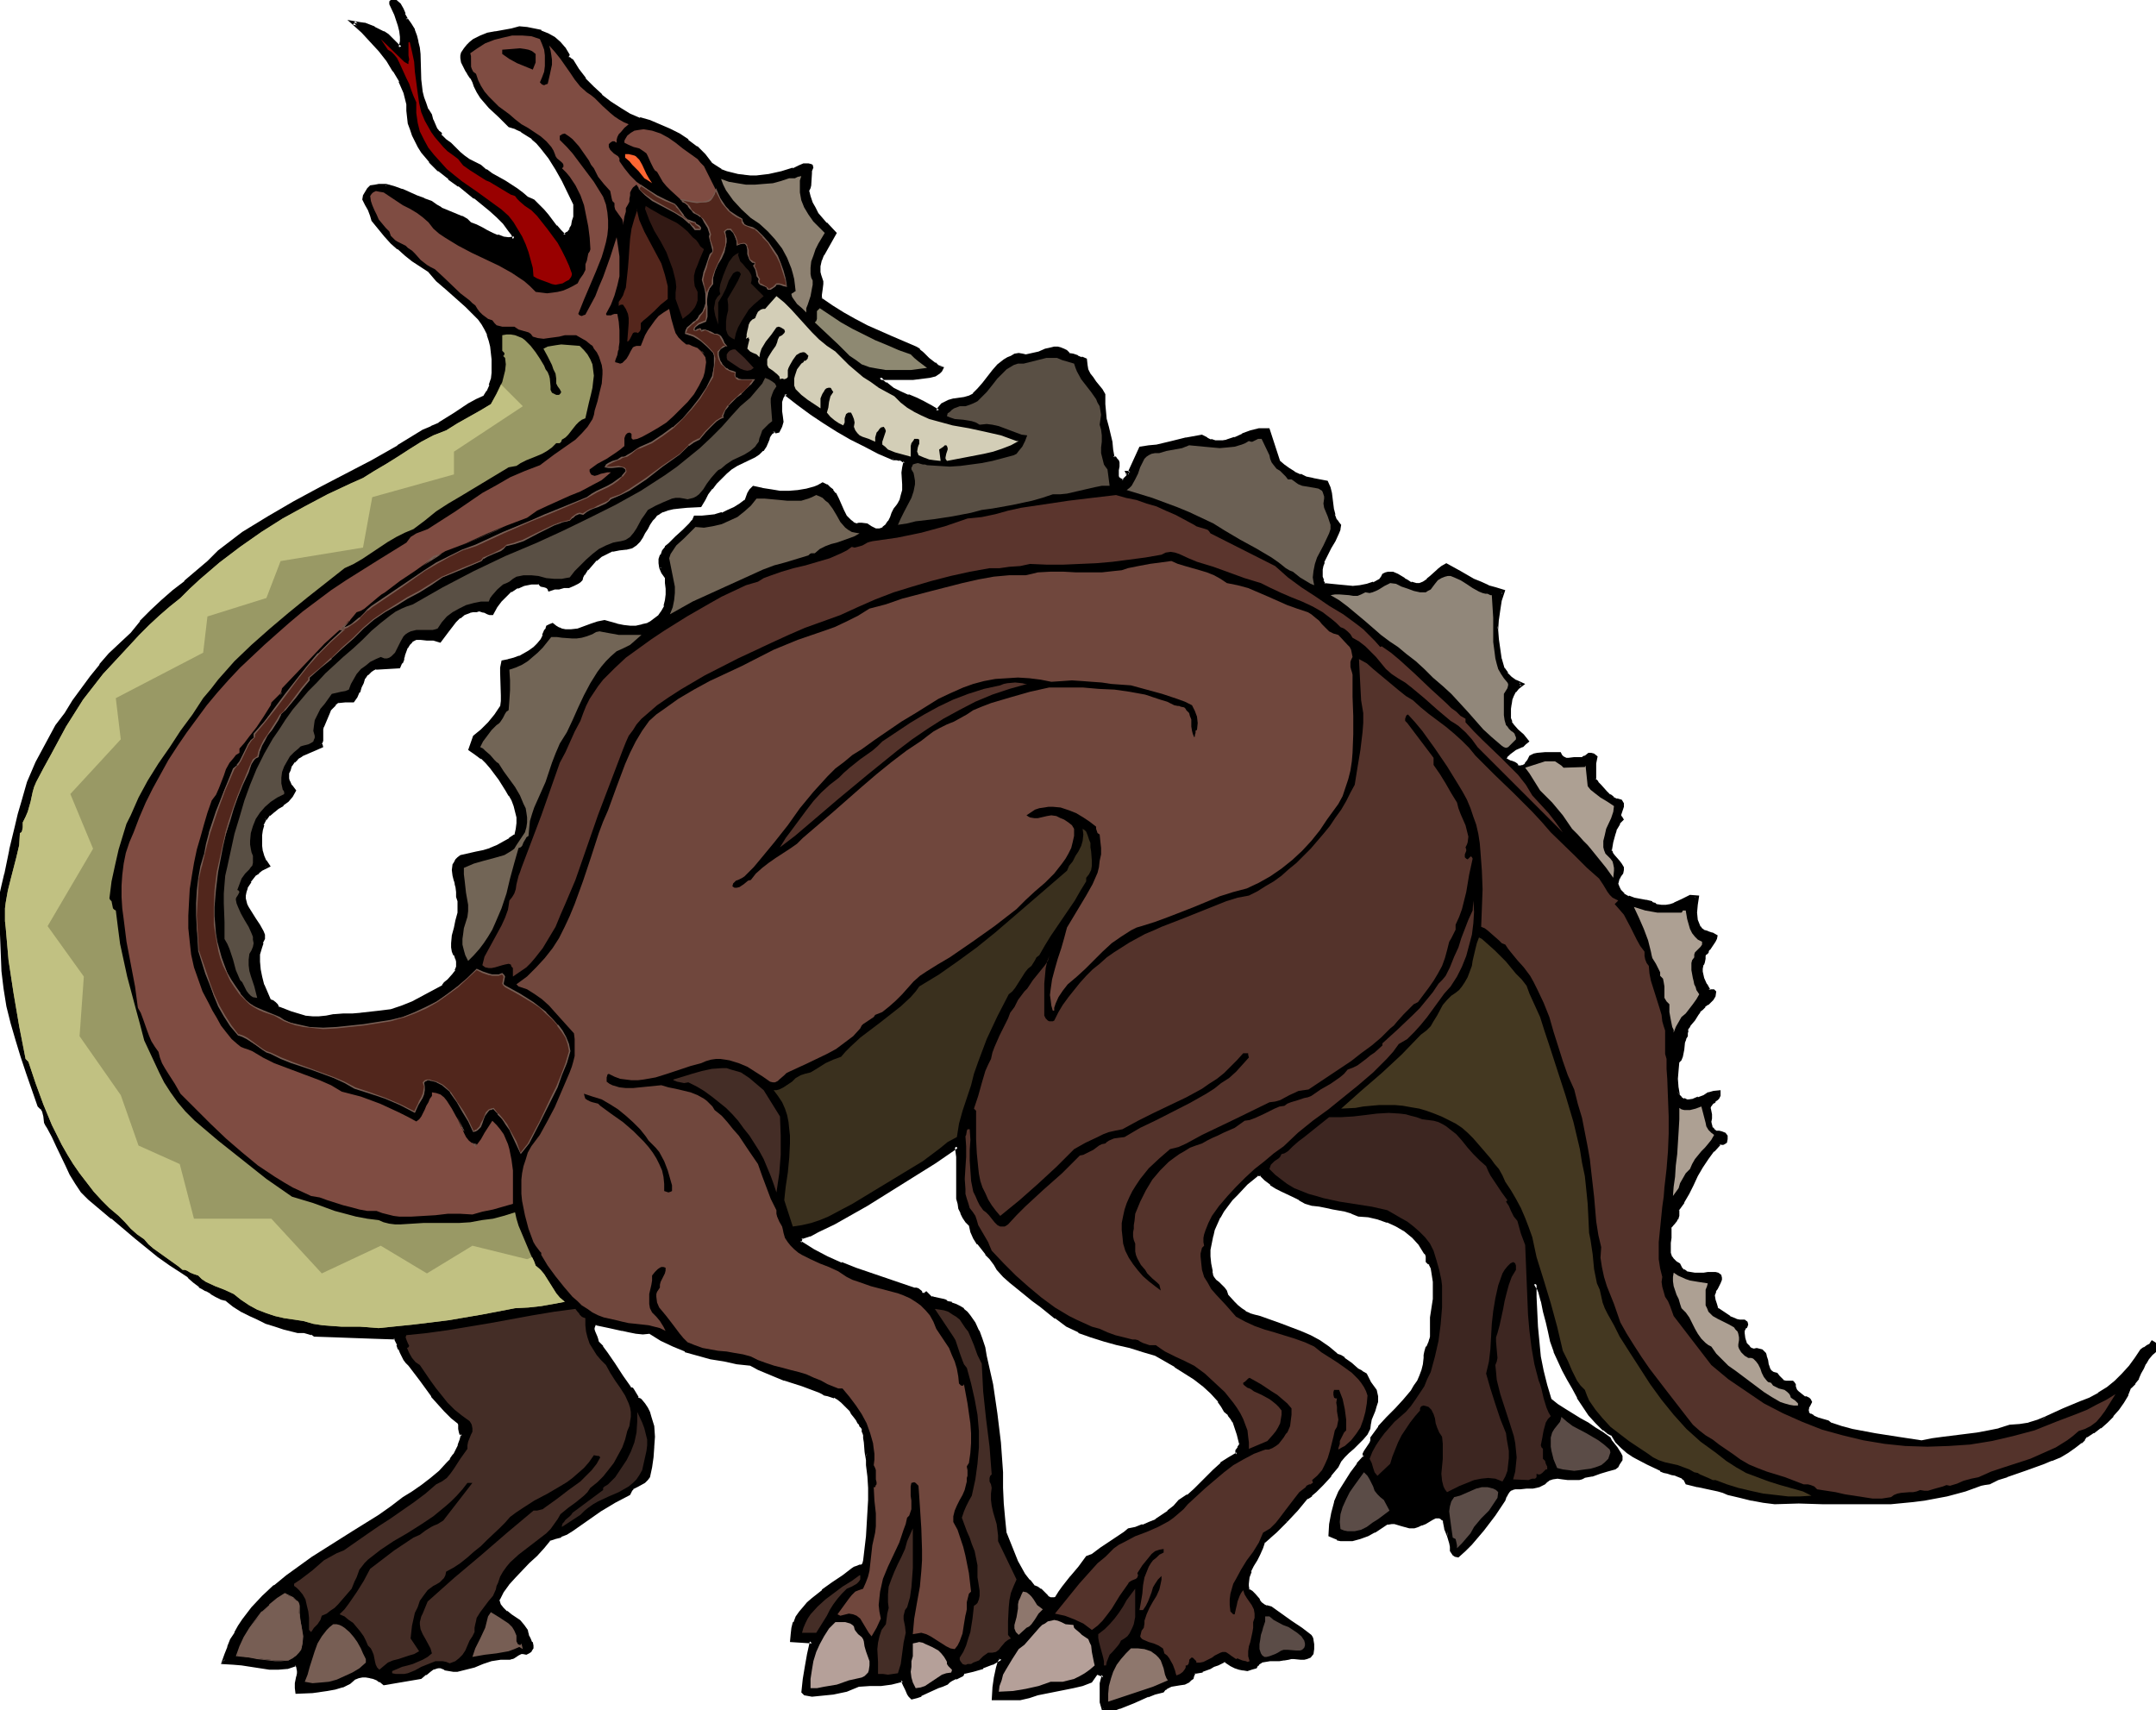 <svg xmlns="http://www.w3.org/2000/svg" fill-rule="evenodd" height="389.069" preserveAspectRatio="none" stroke-linecap="round" viewBox="0 0 3035 2408" width="490.455"><style>.brush1{fill:#000}.pen1{stroke:none}.brush12{fill:#3d2621}.brush15{fill:#726556}.brush19{fill:#54332b}.brush20{fill:#ada093}.brush23{fill:#442d26}.brush25{fill:#5b4c47}.brush26{fill:#8e776d}.brush27{fill:#775e54}.brush28{fill:#b5a099}</style><path class="pen1 brush1" d="m1367 1725-5-5-4-6-3-7-3-6-2-7-1-7-1-14v-15l1-15v-15l-2-14-15 11-16 11-33 20-16 9-16 10-32 21-45 25-23 12-12 5-11 5-2 7 19 12 19 9 20 9 20 8 83 28h2l3 1 4 3 1 2 2 1h3l2-1 4 4 3 2 3 1 14 3 2 1 3 1 6 2 6 2 6 3 4 4 5 4 4 4 6 10 6 11 4 12 4 12 3 12 8 39 7 41 4 41 4 42v44l2 22 1 10 1 10 8 20 9 20 4 10 6 9 7 8 8 9 4 1 4 3 7 7 3 3 4 2 4 1 3-1 3-1 4-7 5-8 12-14 11-13 10-14 8-4 12-9 27-18 6-4 6-4 10-3 10-3 10-4 9-4 9-6 8-6 9-7 7-8 11-7 11-9 18-18 9-9 10-9 10-8 12-7v-5l2-3 2-4 1-2v-2l-3-12-4-12-3-6-3-5-4-5-4-5-5-7-4-7-11-12-12-11-12-9-27-18-28-16-18-5-18-5-9-3-9-2-19-5-18-5-17-7-17-9-8-5-7-6-22-16-11-9-10-8-21-17-9-8-9-10-4-7-6-8-6-6-11-15-5-7-4-9-2-9zM572 27l5 8 4 7 3 9 2 8 2 8 1 9 2 36 2 17 2 9 2 8 4 8 4 8 3 7 2 8 4 6 2 3 3 2v3l7 6 7 6 13 13 7 5 7 5 7 5 9 3 8 7 8 5 17 11 17 10 8 6 8 6 8 5 7 6 7 7 6 7 12 15 6 7 6 6 6-4 4-4 2-6 2-6 1-7 1-6v-13l-8-15-8-17-9-17-10-15-12-15-6-7-7-6-7-6-8-4-9-5-9-3-13-13-14-13-6-7-6-7-4-7-4-8-2-6-3-6-4-5-2-3-2-2-3-6-2-5-1-6v-4l1-3 3-5 4-5 4-4 4-3 10-5 10-4 11-3 22-4 11-2h10l11 2 9 3 10 4 8 5 8 7 6 7 6 10-1 2v1l2 2 2 1 3 2 8 13 10 13 11 12 12 11 13 10 13 9 14 8 14 6 14 4 14 5 14 6 13 7 13 9 12 9 11 11 9 12 7 5 7 4 8 3 8 3 9 2 8 1h18l18-1 18-4 16-5 8-3 7-3h9l1 1 1 2-2 4-1 4-1 16-1 4-2 4 2 9 3 9 4 8 5 7 6 7 6 7 13 13-17 30-4 8-2 8v9l1 5 2 5 1 3v11l-2 8v3l1 3 16 11 15 11 17 9 17 8 34 16 35 15 4 3 5 4 8 8 9 7 5 3 5 2-1 3-3 3-2 2-4 1-7 2-7 2-17 1h-46l4 5 5 4 10 7 10 6 11 4 11 5 11 4 11 6 10 7 1-4 5-6 3-2 6-2 7-2 8-1 7-1 7-2 6-4 7-7 7-9 14-17 7-8 9-7 4-3 5-2 5-2 5-1 5 1h5l10-1 9-3 8-3 9-3h8l4 1 5 1 4 3 4 4 6 1 5 2 6 2 6 2v7l1 7 4 6 4 6 4 6 9 11 4 6-1 13 1 11 2 11 2 11 5 20 2 11 1 11 3 2 2 2 1 2 1 2v9l-1 6 1 4v2l2 2 3 2 3 1 3-3 2-2 2-3 1-3-1-2h3l15-34 11-1 11-2 21-4 21-5 22-4 6 4 6 2 6 2h11l6-1 11-4 11-5 12-4 12-3 6-1 6 1 14 44 7 6 7 5 8 5 9 4 8 3 10 3 19 3 4 8 1 8 2 15 1 8 2 8 3 7 2 3 3 3-1 6-2 5-4 11-6 10-6 10-4 10-2 5-1 6v11l2 5 3 6 20 2 20 2 10-1 10-2 10-3 9-5 3-4 2-3 3-1 3-1 3-1 3 1 7 3 6 4 3 2 4 2 6 3 7 2 6-1 6-2 5-4 5-4 10-9 5-4 6-4 19 10 19 11 10 5 10 4 11 4 10 3-4 12-2 14-1 13-1 15 1 13 1 14 2 14 4 14 5 7 6 6 7 5 9 3-6 5-4 5-3 5-2 6-2 7-1 7v7l1 7 1 5 2 4 7 8 8 7 6 7-3 3-4 3-9 5-8 5-4 4-2 4 1 3 2 2 5 1 5 2 2 2 2 3h7l3-1 2-2 4-6 3-5 5-2 5-1 10-2h20l2 5 3 2 4 1 4 1 8-1h11l2-1 3-2 5-3h6l3 3-2 8v24l4 4 4 5 8 9 5 5 5 3 6 3 5 2 2 3v3l-2 6-1 3v6l3 4-5 4-3 5-2 6-2 5-3 11-2 13 2 4 3 4 7 8 3 4 2 4 1 3-1 3-3 4-2 4-2 5-1 4 2 5 2 4 3 3 3 3 7 4 8 2 17 3 8 3 3 2 4 2 7 1h6l7-2 6-2 11-5 10-6 9 2-1 10-1 11 2 11 1 5 3 5 2 3 3 2 6 3 6 2 6 3-1 3-1 3-5 5-4 6-1 3-1 2-2 2-1 2-1 4-1 6-1 2-1 2-1 5v4l3 10 3 9 5 8h5l2 1 1 1-1 5-2 4-4 4-3 3-4 3-4 4-4 3-3 5-5 7-5 8-3 3-1 4-1 4v5l-2 4-2 4-1 10-1 5v5l-3 4-3 4-1 12-1 12 1 13 3 12 3 3 4 2 4 1 3 1 7-1 8-3 7-3 6-3 8-3h7l-1 4-1 3-2 2-2 2-3 2-2 3-2 2-2 4 2 5v19l2 4 2 4 2 1 3 2h4l4 1 3 1 3 3v4l-2 3-1 1-2 1-2 1-2-1-10 11-9 11-7 12-7 12-6 12-7 13-6 12-8 12 1 4v3l-2 4-1 2-5 6-4 5v15l-1 7v7l1 7 2 7 1 2 3 3 3 3 4 2 2 5 4 4 5 2 5 2h35l4 1 2 2 1 3v2l-1 4-2 3-2 4-3 4-1 4-1 3 2 7 2 6 1 6 10 6 8 6 5 2 4 2 6 1h6l2 2 1 3v2l-2 2-1 2-1 2-1 2v2l1 8 1 4 2 3 2 3 3 3 3 2 4 2 4-1 4 1 3 1 2 2 1 2 2 3 2 6 1 7 2 6 2 2 2 2 3 2 4 1 2 3 3 3 3 3 4 2h4l1-1h2l3 1h1l1 2 1 4v3l2 3 2 2 5 4 6 4h2l2 1 2 2 1 2-3 4-1 4-1 3 1 3 1 3 2 2 5 3 7 3 7 1 7 3 5 3 15 5 15 4 32 6 32 5 33 5 15-3 15-2 32-4 16-2 16-3 15-3 15-5 14-1 13-2 13-5 12-4 24-12 12-5 12-4 13-6 13-7 12-8 12-9 10-10 10-11 9-12 7-11 4-3 4-2 4-3 3-3 2 1 2 2 1 3v3l-7 6-5 6-4 7-4 7-3 7-4 7-4 7-6 6-5 10-6 10-6 10-8 10-8 8-9 8-10 7-10 5-3 5-4 4-9 7-10 7-10 5-12 6-13 4-25 9-26 9-12 5-12 6h-6l-6 2-11 3-10 4-11 3-16 4-16 3-15 3-16 2-31 3-32 1-32-1h-33l-33-1-33 1-17-2-16-3-16-3-17-4-7-4-7-2-14-3-15-3-15-3-2-5-4-3-4-2-5-2-6-2-6-2-5-1-5-2-19-10-18-9-9-6-8-7-8-8-5-9-7-4-6-4-10-10-10-11-8-11-8-13-7-13-7-12-7-13-6-13-6-14-4-13-4-14-3-14-3-14-3-15-4-15-2-2-2-4-1-2-3-2 1 19v21l2 21 1 21 2 21 4 21 5 20 6 20 11 8 10 7 22 13 11 7 10 6 10 7 10 7 1 3 3 4 5 7 6 7 1 4v4l-2 3-1 3-2 3-3 2-10 3-11 3-11 4-12 2-3 2-4 1-7 1-7-1-8-1h-15l-3 1-3 2-3 2-2 3-4 2-4 1-8 2h-9l-9 1h-8l-4 1-3 2-2 2-3 4-2 4-1 5-15 20-15 21-17 20-9 9-8 8h-4l-2-2-4-5v-11l-4-10-3-10-1-6-1-5-2-2-2-2-3-2h-7l-5 2-4 3-6 3-4 3-5 1-6 2h-5l-11-3-10-2-6-1-5 1-9 6-10 5-10 5-10 4-10 3h-16l-5-1-5-2-5-3 1-15 2-15 5-15 6-15 16-26 9-13 10-11-1-4 1-3 4-6 5-6 1-3-1-4 11-15 12-13 12-12 11-12 11-13 5-7 4-7 3-8 3-8 2-9 2-9v-8l3-7 4-7 1-4 1-4-1-14 1-13 3-25 1-13v-13l-2-12-1-7-3-6-3-2-1-1-1-4v-6l-1-2-8-12-10-11-12-9-12-7-12-6-14-4-13-4-14-1-10-4-9-3-18-3-9-2-9-1-10-2-10-2-8-5-8-5-17-8-8-4-8-5-7-6-7-7h-5l-16 13-14 15-7 7-6 8-6 9-5 8-5 9-3 9-3 9-2 9-1 10v20l2 11v2l1 3 2 5 3 4 4 3 8 7 3 5 1 5 10 11 5 5 6 5 5 4 7 3 7 2 7 2 28 10 29 11 14 6 13 7 12 8 12 10 5 3 6 3 9 7 10 8 5 3 6 4 3 6 3 5 8 12 1 7v7l-2 7-2 6-4 12-2 6v7l-4 8-6 6-13 13-7 6-6 6-5 7-4 8-10 12-11 12-10 10-6 5-6 4-14 17-15 16-15 15-8 7-9 7-2 9-4 9-5 8-4 8-4 8-3 8-1 10v4l2 5 4 3 4 4 6 8 3 4 4 3 5 2 6 1 13 11 15 10 14 9 13 10 2 2v3l1 6v13l-4 4-4 2h-8l-9-1h-4l-5 1-6 2h-20l-6 1-5 2-5 3-2 2-2 3-6 2-5 1-6-1h-6l-5-2-5-3-10-6-11 4-5 3-5 2-11 5-5 1-6 2-2 3-2 4-2 2-2 2-6 3-6 1-6 1-7 1-6 3-3 2-3 4-10 2-11 4-19 9-21 8-10 3-11 1-3-12-1-12 1-13 3-12-4-1-2-1-3-1h-2l-2 1-6 9-12 5-12 3-25 5-26 6-12 3-12 3h-37v-14l2-15 3-13 3-7 3-6-2-2-12 7-13 6-13 4-14 4-2 3-3 2-6 2-7 3-3 2-2 3-6 2-7 2-12 6-12 6-6 2-7 2-2-3-2-2-3-7-2-6-4-7-8 3-7 1-16 2h-7l-8 1-16 1-17 6-19 4-9 2h-10l-10 1-10-1-3-3 2-18 3-17 4-18 4-18-28-1v-9l1-8 3-8 4-8 4-6 6-7 5-6 7-6 14-11 14-11 15-10 13-10 2-1 3-2 5-1 2-1 2-1 2-3 1-3 3-35 3-34 1-17v-17l-1-17-2-16-1-2v-10l-1-6-1-14-1-6-1-4v-2l-1-3-1-3v-1l-1-3-1-1-2-2-2-3-2-3-3-5-1-1-2-4-3-4-4-4-9-9-5-3-5-3-3-1-3-1-3-1-5-1-3-2-2-1h-2l-24-10-25-8-25-9-12-5-11-7-19-2-19-3-18-4-18-5-18-5-17-7-17-9-16-10-10 1-10-1-10-1-9-2-19-5-19-4-3 3-1 4v3l1 3 3 7 2 3v4l7 7 6 8 11 17 11 16 11 17 3 2 2 1 3 5 2 5 2 3 4 1 4 6 3 5 3 6 3 6 3 14 1 14v14l-2 15-2 13-3 13-2 5-4 3-8 5-8 4-3 3-2 5-20 10-20 13-21 13-19 14-8 5-8 4-8 3-8 2-9 12-10 10-11 10-19 20-9 11-8 11-6 12v4l2 3 4 6 5 5 6 4 13 9 5 5 5 7v4l2 4 2 5 2 4 1 4v4l-1 1-1 2-3 2-2 1-4-1h-4l-2 1-3 2-5 3-3 2h-16l-12 3-13 4-12 4-11 4-12 2h-12l-5-2-6-2h-9l-4 2-3 2-7 6-7 5-51 8-4-4-5-2-5-2-5-2h-17l-5 2-8 7-10 5-9 3-11 2-21 2-22 1-1-5 1-6 1-5 1-5 1-4v-5l-1-5-3-4-7 2-6 2-13 1h-12l-13-1-12-2-13-3-13-1h-13l3-11 4-11 5-10 5-9 5-10 6-8 13-17 15-16 16-15 17-14 18-13 19-12 18-13 39-23 36-24 18-12 17-13 13-8 13-9 13-10 12-10 11-12 5-6 4-6 7-14 3-7 2-8-2-2-1-2-1-4v-7l-1-2-10-8-10-10-9-10-9-10-8-11-8-11-15-21-4-4-4-5-5-9-2-5-2-6-5-10h-15l-15-1-28-1-27-1-28-1-4-2-3-1-8-2h-8l-8-1-12-3-13-4-12-5-12-5-11-5-11-7-11-7-10-7-8-2-7-4-7-4-7-4-5-3-4-3-8-6-8-7-8-7-17-11-17-11-33-26-33-27-32-28-10-10-8-12-8-12-6-13-13-27-6-13-7-13-2-3-2-4-1-8-2-9-2-3-3-3-8-23-8-23-8-24-7-23-7-24-6-24-4-24-3-26-5-101 5-17 4-17 7-34 7-33 5-17 5-17 3-14 5-14 5-14 7-14 14-26 14-25 12-18 12-17 24-34 13-17 13-15 16-15 15-14 13-17 15-15 15-14 16-14 16-13 33-28 15-15 17-13 17-12 17-12 18-11 37-21 36-19 74-39 36-21 18-11 17-11 12-4 11-6 21-13 20-13 11-6 11-5 6-8 3-9 3-9 1-9v-9l-1-10v-9l-1-10-2-8-3-9-4-7-4-8-5-6-6-7-12-12-27-24-14-12-12-14-22-14-10-8-11-9-9-8-9-10-9-10-8-12-2-6-3-8-4-7-4-8 1-4 2-5 3-4 4-3 5-2h16l11 2 10 4 21 9 11 5 10 3 6 5 7 4 29 12 7 4 6 6 8 3 8 3 7 4 7 4 8 3 8 3h17l-3-6-4-6-7-10-10-10-10-9-22-18-11-8-11-9-15-9-14-12-12-12-11-14-5-8-4-7-4-8-2-8-3-9-1-8-2-9v-9l-1-8-3-9-6-16-8-15-10-15-11-13-12-14-12-13-13-12 7 1 8 2 14 5 12 7 6 3 5 5 7 7 3 3 4 2 2-8v-8l-1-8-2-8-6-15-7-14 1-2 1-2 2-1h2l5 6 4 7 3 7 4 6zm686 619-20-9-20-10-20-11-19-10-19-12-18-13-18-13-18-14-3 2-2 3-2 3v3l-1 7 1 7v7l1 8-1 7-2 3-2 3h-3l-2-1h-1l-3 3-3 3-2 4-1 5-3 7-5 5-5 5-5 3-25 12-9 6-7 6-7 7-7 7-6 8-6 8-5 8-4 8-19 2h-10l-9 1-9 2-8 3-4 3-4 2-3 4-3 4-4 5-4 6-3 7-3 6-4 5-5 5-5 3-4 2h-4l-9 1-10 2-9 3-8 5-7 5-6 7-6 7-5 7-2 4-2 3-2 3-2 2-6 3-6 2-7 1-7 1-7 1-6 2-1-3-2-1-4-2-5-1-2-1-1-1h-11l-11 1-9 4-9 5-8 7-7 7-7 9-4 9h-3l-3-1-5-2-6-2h-3l-3 1h-5l-4 1-8 4-7 4-6 6-10 14-11 14-9-2-9-1-9-1h-8l-5 4-4 5-3 4-4 12-1 2-1 3-2 5-3 5-32 2-4 2-4 2-5 5-4 5-3 7-3 6-2 7-3 6-4 6h-12l-10 1-4 4-4 4-3 4-3 5-8 19-1 3v16l-1 3-1 2 1 2 1 1-14 6-14 7-6 4-5 5-5 5-2 7-1 4-1 4 1 4 1 4 3 7 5 6-5 8-5 6-6 5-7 5-6 4-7 6-5 6-2 4-2 4-2 7-1 8v16l2 7 2 7 3 7 4 6-5 2-5 3-4 4-5 4-7 8-5 10-2 5-1 5v5l1 5 1 4 2 5 6 8 5 8 6 8 4 9 2 5 1 5-3 5-2 6-2 10-1 12 1 11 2 10 4 11 8 21 4 2 4 3 3 3 1 1v3l19 7 10 3 10 2 10 2h10l11-1 10-3 13-1h25l11-1 15-2 16-3 16-4 15-6 43-24 3-4 5-4 8-9 3-4 2-6v-9l-1-4-3-5-2-5-1-6v-5l1-10 2-11 3-10 2-11 1-12-1-6-1-6v-7l-1-7-2-4v-4l-2-8-1-7 1-7 1-3 2-3 3-3 4-2 21-5 9-3 10-3 10-4 9-4 9-6 9-5 2-9 1-9v-8l-2-8-2-9-4-8-4-7-4-7-10-16-12-16-6-7-7-7-8-6-9-5 6-17 11-9 10-10 9-12 9-12 1-8v-8l-1-32v-7l1-8 8-1 8-2 8-3 7-3 6-4 7-5 6-6 5-6 3-7 2-6 2-3 1-3 3-2 3-1 5 3 4 3 4 2 5 1h9l10-2 18-6 10-3 9-3 17 6 9 2 9 1h9l9-2 8-3 4-2 4-3 5-2 3-3 6-7 3-8 2-8 1-8v-9l-1-8-1-8-4-7-3-7-1-6v-6l2-5 2-5 4-6 5-4 10-10 10-9 9-9 4-5 3-5h9l10-1 9-2 10-2 8-4 9-4 8-5 8-6 4-10 3-4 4-4 12 3 12 2 13 2h13l12-1 12-2 12-3 5-3 6-3 5 3 4 3 4 3 3 4 5 8 7 17 4 7 3 4 3 3 4 3 5 2h8l7 1 6 3 6 4h7l3-2 2-1 5-4 3-5 3-6 3-5 2-6 4-5 3-4 2-4 2-7 1-8v-32l3-8-4-2-4-2-5-1-4 1z"/><path class="pen1 brush1" d="m1369 1724-5-6-4-6v1l-3-7v1l-2-7-2-6-1-7-1-14v-45l-2-20-19 15-16 10-32 21-16 9-16 10-32 21-45 25-23 12-12 5 1-1-13 6-3 10 20 13 20 10 20 9 20 8h1l82 28h5-1l4 3 1 2 3 2h4l4-2h-4l5 4 3 2v1l3 1 14 2 2 1 3 2 6 2v-1l6 3 5 2 5 4h-1l5 4v-1l4 5h-1l7 10v-1l6 11h-1l5 12 3 12 3 11 8 40 7 41 5 41 3 42v-1 22l1 22v1l1 21 3 21 8 20 8 20 5 10 6 9 6 9h1l8 9 5 2 3 2 7 7 3 4 5 2h9l4-2 5-8 5-7 11-14 11-13v-1l11-14-2 1 8-3 13-10 27-17 6-5 5-4v1l10-3 10-3 10-4 9-5h1l8-5 9-7 9-7 7-8 11-7v-1l10-8h1l18-18 9-10 10-8h-1l11-8 13-8v-4 1-3l-1 2 2-4 3-4 1-2v-3l-4-13-4-12-2-6-4-5-4-6-4-5v1l-4-7-5-7v-1l-11-12-12-11-13-10-27-17-28-16-18-6-18-5-9-2h-1l-9-2-18-6-18-5-17-7v1l-17-9h1l-8-5-8-6-21-17-11-8-11-8-20-17-9-8-9-9h1l-5-8-5-7-1-1-6-6-11-14-5-8-4-8 1 1-3-10-5 2 2 9 4 9 5 8h1l11 14v1l6 6 6 8 4 7 9 10 9 8 21 17 11 9 11 8 21 17v-1l8 6 8 6 17 8v1l17 6 19 6 18 5 9 2 9 2 19 6 17 5 28 16h-1l27 17 13 10-1-1 12 11 11 12h-1l5 7 4 7 6 5h-1l4 5 3 5v-1l2 6 4 12 3 12v-1 2l1-1-1 2-2 3v1l-3 4v3l1 3 1-3-12 7-11 7v1l-10 9-9 9-18 18-10 9v-1l-12 8-7 8-9 7h1l-9 6-9 6h1l-10 4-9 4v-1l-10 4-10 2-6 5-6 4-27 18-12 9-8 3-11 15-11 13-1 1-11 14-5 7-5 8 1-1-2 1h-6 1l-4-2h1l-3-3-7-7h-1l-4-3-5-2 1 1-7-9v1l-7-9-5-9-5-9-8-20-8-20v1l-1-10-1-10-2-22-1-22v-22l-3-42-5-41-6-41-9-40-2-12-4-12-4-11-1-1-5-11-7-10-4-5-5-4v-1l-5-3-6-3-6-2v-1l-6-1-2-2-3-1-14-3-3-1v1l-2-2-6-6-4 3h2-3 2l-2-1v1l-1-2v-1l-5-4-3-1h-3l-82-28-20-8v1l-20-9-19-10-19-12 1 3 2-7-2 2 12-4h1l11-6 23-11 46-26 32-20 16-10 16-10 32-20 16-11 16-11-5-2 2 15v-1 60l2 7 1 7 3 6v1l3 6 4 6 1 1 5 5-1-1 5-2zM569 28l5 8 5 8-1-1 4 9 2 8v-1l1 9 1 9v-1l2 36 2 18 2 9 3 8 3 9 5 7 2 7v1l3 7 4 6 2 4 3 2-1-2 1 4 7 7 7 6 13 13 7 5v1l7 4 8 5 9 4-1-1 8 7 8 6 17 10 17 10 9 6 7 6h1l8 5 7 6h-1l7 7v-1l6 7 11 16h1l6 7 8 8 8-6 4-5 3-6 2-6v-1l1-6v-1l1-6v-13l-17-33-9-17-10-16-11-15h-1l-6-7-7-6-8-6-7-5h-1l-8-4h-1l-9-4 1 1-13-13-14-13-6-7v1l-5-7-5-8-4-7h1l-3-6-3-6-4-6-2-2-1-3-4-5-2-6v1-6 1-4 1-3l4-5 3-4 4-4 4-3 9-5 10-3 11-3 22-4 11-3h-1l10 1 10 2 9 3 9 4 8 5v-1l8 7 6 7 5 9v-2 5l2 3 3 2 3 1-2-1 8 13 10 13 1 1 11 12 12 11 13 11 14 9 14 7 14 7 15 4 13 5 14 6 13 7 12 8 12 9 11 11-1-1 10 13 7 5 7 5h1l8 3 8 3 9 2 9 1h18l18-1 18-4 17-5v-1l8-3 7-3h-1 6-1l3 1h-1l1 1-1-2 1 2v-2l-2 4-1 4v1l-1 16-1 4 1-1-3 5 2 10 4 8v1l4 8 5 8 5 7h1l6 7 13 13v-4l-18 31-3 7v1l-2 9v15l3 8v-1l1 4v-1l-1 8-1 7v9l17 12 16 10 17 9 17 9 34 15 34 15 5 3 4 4 8 8h1l8 7 6 3 5 3-1-4h6l-8-3-4-4v1l-9-7-8-8-5-4v-1l-5-3-35-15-34-15-17-9-16-9-16-10-16-11 2 2-1-3v-3l1-7 1-8v-4l-3-9-1-4v-9 1l2-9v1l3-8v1l18-32-14-15v1l-6-7-6-7-4-8-4-7-3-9-2-8v1l2-4 1-4v-1l1-16v-4 1l2-5-1-4-2-1-4-1h-7l-7 3-8 4v-1l-16 5-18 4-17 2h-9l-9-1h1l-9-1-8-2-8-2-8-3h1l-8-5-6-4 1 1-10-13-11-11h-1l-12-9v-1l-12-8-14-7-14-6-14-6-14-4v1l-14-6-13-8-14-9-13-10h1l-12-11-12-12h1l-10-13-8-13-3-2-2-2v1l-2-2 1 2v-1l1-3-6-10-1-1-6-7-8-7-9-5-10-4v-1l-10-2-10-2-11-1-11 3-22 4h-1l-11 2-10 4-10 5-5 4-4 4-4 5-4 6-1 4v4l1 6 3 6 3 6 2 3 1 2 4 6v-1l3 6 2 6 4 8 5 8 6 7 6 7 14 13 14 14 10 3h-1l9 4h-1l8 5 8 5h-1l7 6 6 7 11 14 10 16 9 16 16 33v-2 19l-2 6-1 6-3 5h1l-4 5v-1l-5 4h3l-6-6-6-7v1l-12-16-6-7-7-7-7-7-9-4-7-6-8-6-17-11-18-10-8-6v1l-8-7-8-4-8-4-7-5-6-5-13-13-7-5-7-7 1 2v-4l-4-3-2-3v1l-3-7-3-7v1l-2-8-5-8v1l-3-9-3-8-2-8-2-17-1-36-1-9-2-8v-1l-2-8-3-8v-1l-5-8-5-7v1l-5 1z"/><path class="pen1 brush1" d="m1323 517-2 3 1-1-3 3 1-1-3 2-3 2h1l-7 2-8 1-16 1h-53l9 10 5 4 10 7h1l10 6 11 5 11 4 11 5 11 5h-1l13 9 3-7-1 1 5-6 2-1h-1l7-2 7-2 7-1 7-1h1l7-3 7-3 7-8v-1l7-8 14-17 7-8 9-7h-1l5-2h-1l5-3 5-2-1 1 6-2h-2l6 2h5l10-1 9-3 9-3 9-3h-1 8l4 1 4 1h-1l4 2 4 4 7 2 6 2-1-1 6 3 6 2-2-3v8l2 7 3 7 4 6 5 5 8 12 4 6v-2l-1 13 1 11 2 11v1l2 11 5 20 2 10 2 13 4 2h-1l2 2v-1l1 2 1 2-1-1 1 5v-1l-1 5-1 6 1 4v1l1 3 3 2 3 2 5 2 4-4 2-2v-1l2-3 2-4-2-3-2 4h4l16-35-2 1 12-1 11-2 21-4 21-5h-1l22-4-2-1 7 4 6 3 7 2h12l5-2h1l11-3 1-1 11-4h-1l12-4 12-4h-1 12l-3-1 15 45 7 6v1l8 5 7 5h1l9 4 9 3 9 3h1l19 3-2-2 3 8v-1l1 8 2 16 1 7v1l2 7v1l4 7 2 4 3 3-1-2-1 6v-1l-1 5-5 11v-1l-6 11-5 10-5 10-2 6-1 5v6l1 6 1 6 4 7 22 3 20 1h11l10-2 10-3v-1l10-5 3-4 3-3-1 1 2-2h3l3-1h-2l4 1 6 2h-1l10 6 4 2 6 4 7 1h8l6-3 6-3v-1l5-4 10-10v1l5-4 5-4h-2l19 11 19 10 10 5 10 5h1l10 4 11 3-2-4-4 13-3 13-1 14 4 15 1-15v1l2-14 2-13 5-15-13-4-11-3h1l-11-5-10-4-19-11-20-11-7 4-5 4-1 1-10 9-5 4h1l-6 4-5 2h1-6 1l-7-2v1l-6-4-4-2h1l-10-6-7-3h-7l-4 1-4 2-2 4-3 4 1-1-9 5v-1l-9 3-10 2-10 1h1l-21-2-20-2 2 1-3-5h1l-2-5v-10l1-5 2-5h-1l5-10 5-10 6-10 5-11 2-5v-1l1-6-4-5 1 1-3-4v1l-3-8 1 1-2-8v1l-1-8-2-16-2-8-4-9-21-4h1l-10-2-8-4v1l-9-4h1l-8-5-7-5-7-6 1 1-15-46h-15l-12 3-11 4-1 1-11 5 1-1-12 4h1l-6 1h-6 1-6 1l-6-2v1l-6-3h1l-8-4-22 4h-1l-20 5-21 5-11 1-13 2-16 35 3-1h-8l3 6v-3l-1 3h1l-2 2-2 2-3 3 3-1-3-1-2-1-2-2 1 2-1-3v1-5 1-5l1-5v-6l-1-3-2-2-2-3-4-1 2 2-2-11-1-11-5-21-3-11v1l-1-11-1-11v-14l-4-7-9-11-4-6-4-5-3-6-1-6-1-9-7-3v1l-5-2-1-1-6-2-6-1 2 1-5-5-4-2-5-2-4-1h-5l-4 1-9 2-9 4-9 2-9 2-4-1-6-1-6 1-5 3-5 2-5 3-9 7-7 8-14 18-7 8-7 7h1l-6 3-7 2-7 1-7 1h-1l-7 2-6 3-4 2-5 6-2 4 4-1-10-6-11-6-10-5-12-5v1l-11-5-10-5-10-8v1l-5-4h1l-4-5-2 5h47l16-2 8-1 8-2 3-2 3-2 3-3 3-6h-6z"/><path class="pen1 brush1" d="m2105 872-1 15 1 13v1l1 14 3 14 4 14 5 8 6 6 8 6 9 3-1-5-6 5-4 5-3 6-3 6-2 7v1l-1 6v8l1 7 2 6 2 5 7 8 8 7 6 7v-4l-3 3-4 3h1l-9 5h-1l-8 5-4 4-3 6 1 4 3 3 6 2h-1l5 2 2 1v-1l2 4 6 1h4l3-2 3-2 5-6v-1l3-5-2 2 5-2 5-2h-1l11-1h-1 20l-2-1 2 5 4 3 5 1h13l4-1h-1l4 1h4l3-2 2-1 5-4v1l2-1h-1l3 1-1-1 3 3-1-3-1 9v16l-1 9 5 5 4 4v1l8 9 5 5 6 4 5 3 6 1-1-1 2 3-1-1v3l-2 6-1 3v4l1 4 2 3 1-3-5 5-3 5-2 5-1 1-2 5-3 11v1l-2 13 3 5 3 4v1l7 8v-1l2 4 2 4v-1l1 4v-2l-1 4v-1l-2 4-3 4-2 5-1 5 2 6h1l2 5 3 3 4 3 7 4 8 3h1l16 3 8 3 3 1 4 3 8 1 6-1h1l6-1 6-2h1l11-6 10-5h-1l9 1-2-3-2 10v12l1 11 1 6h1l2 6 3 3 4 2 6 3 1 1 6 2-1-1 6 3-2-3-1 3h1l-2 3v-1l-4 6-4 6-1 3h-1l-1 3 2-2-3 2-2 3-2 10v2-1l-2 3v11l2 10 4 9 6 10h6-1 2-1l1 1-1-3-1 5-2 4 1-1-4 4-3 3-4 3-4 4-4 4-3 4-5 8-6 7-2 4-2 4-1 5 1 5v-2l-2 4-2 5-2 11v5l-1 5v-1l-2 4-3 4-2 12v1l-1 12 1 13v1l8 9v1l-2-12v1l-1-13 1-12 1-11-1 1 4-4 2-5 1-5 1-5 1-10 2-5-1 1 3-5v-5 1l1-4h-1l2-4v1l2-4 6-7 5-8 3-4h-1l4-3 4-4h-1l4-3h1l3-3 4-4 3-5 1-7-3-3h-8l3 1-5-9v1l-4-9-2-9v-4l1-5-1 1 2-2 1-3 1-5v-5 1l1-2-1 1 3-2 2-3h-1l2-3v1l4-6 4-6 2-4 1-5-7-4h-1l-6-2h1l-7-2h1l-3-2-2-3v1l-2-5-2-5-1-10 1-11 2-13-13-1-12 6-11 5h1l-6 2-6 1h-6l-7-1 1 1-3-3h-1l-3-1v-1l-8-2h-1l-16-3-8-3v1l-7-4h1l-3-3-3-3 1 1-2-4-2-5v1l1-4 1-4v1l2-4 3-4 1-5v-4l-3-5-3-4-7-8-3-4h1l-3-4 1 2 2-12 3-11 2-6-1 1 3-5 3-5h-1l6-6-3-5v1l-1-3v1l1-3 1-3 2-6v-5l-3-5-7-2 1 1-6-3h1l-5-4v1l-5-5-8-9-4-4v-1l-4-4 1 2v-24 1l2-10-5-4-4-1h-4l-5 4h-1l-2 1-2 2 1-1h-11l-8 1h-4 1l-4-2 1 1-3-3 1 2-3-6h-22l-11 1-5 1-6 3-3 6-4 5h1l-3 2 1-1-3 2 1-1-4 1h1l-4-1 2 1-2-3-3-2-5-2h-1l-4-2 1 1-2-2v1l-1-3v3l2-5v1l4-4-1 1 8-6 9-4h1l3-3 1-1 5-4-8-10-8-7-7-8 1 1-3-4h1l-2-5v1-14l1-7v1l1-7 2-5 3-6v1l4-5 9-7-13-6 1 1-7-5-6-6h1l-5-7v1l-4-14v1l-2-14-2-14-1-13-4-15z"/><path class="pen1 brush1" d="m2357 1533 3 13 5 4 4 2 4 1 4 1 8-1 8-3 7-4 7-3-1 1 7-3h7l-3-3v4-1l-2 3 1-1-2 2h1l-3 2-3 2-2 3h-1l-2 3-1 5 1 5v5-1 16l2 5 3 4 3 1v1l3 2h5-1l4 1-1-1 4 2-1-1 3 3-1-3v4l-1 4 1-2-2 1h1l-2 1h1-2 1l-4-1-11 12-9 11-8 12-6 13-7 12-6 13-7 12v-1l-8 13 1 5v3l-1 3v-1l-2 3-4 5-5 6 1 8-1 8v-1l-1 8v8l1 7 2 7 2 3 3 3 3 3 5 2-2-1 3 6 4 4 6 3 6 1 6 1h19l6-1h-1l5 1 4 1-1-1 2 2-1-1v4-1l-1 4-1 3-3 4-2 4-2 4v4l1 7v1l2 6 2 7 10 6 9 6 4 3 6 2 6 1h6l-2-1 3 2-2-1 1 3v-2 2-1l-1 2-1 2-2 2v1l-1 2 1 3v8l2 4v1l1 4 3 3 3 3 4 2 4 2h8l3 2-1-1 2 2v-1l1 2 1 3v-1l2 7v-1l1 7 3 7 2 3 2 3 4 2h4l-2-1 2 3 1 1 3 3 3 3 6 2h6-1 2-1 4-2l2 1-1-1 1 2v-1 4l1 3 2 3 2 3 6 4 6 5h3-1l3 1-2-1 2 2v-1l1 2v-3l-3 5-2 4v8l2 3 2 3 6 3 7 3 7 2 7 3-1-1 5 3 16 6 15 4 32 6 33 5 33 5 15-3 16-2 32-4 16-2 15-3 16-3 15-5 13-1 13-3h1l12-4h1l10-10-12 5-13 4h1l-13 2-14 1-16 5h1l-15 3-16 3-16 2-32 4-15 2-15 3-33-5-32-5-32-6-15-4-15-5 1 1-5-4-7-2-7-2-7-3h1l-5-3v1l-2-2-1-2 1 1-1-3v1l1-4-1 1 2-3 3-6-2-4-2-2-4-2h-2l1 1-5-4-5-4-2-2-1-2-1-3v1-4l-2-3-2-2h-8 1-4 1l-4-1h1l-3-3-3-3-3-4-4-1-3-1h1l-3-2 1 1-2-3-2-6v1l-1-7-2-6v-1l-1-3-2-2-3-3-4-1-4-1-5 1h2l-4-1-3-2h1l-3-3 1 1-3-3-1-4v1l-1-4v1l-1-8v-3l-1 2 1-2 1-2 1-2h1l1-2 1-3-1-4-4-3h-7l-5-1h1l-5-2-5-2h1l-9-6-9-6 1 2-2-7-2-6-1-6 1-3v1l1-4-1 1 3-4 2-4 2-4 2-5v-3l-1-4-4-3-4-1h-12 1l-6 1h-12l-6-1-6-1h1l-4-3v1l-4-4 1 1-3-6-5-3 1 1-3-3-3-3 1 1-2-3v1l-2-6v-14l1-7v-15l-1 2 4-5 1-1 4-5v-1l2-2v-1l1-3v-9l-1 2 8-11v-1l7-12 6-12 6-13 7-12 8-12 8-11v1l10-11-3 1h6l2-1 3-2 1-5v-5l-3-4-5-2-4-1h-4l1 1-2-2-2-1h1l-3-3v1l-1-5v1l-1-5v1l1-5v-6l-1-5-1-5v2l1-4v1l2-3 2-2v1l2-2v-1l3-2 2-2 2-4v-8l-10 1-7 2h-1l-6 4-8 3v-1l-7 3h1l-7 1h1-4 1l-4-2v1l-4-2h1l-3-3-8-9z"/><path class="pen1 brush1" d="m2870 2004 12-5 24-11 12-5 12-5 13-6 13-6h1l12-8v-1l11-9h1l10-10 10-11h1l8-12 7-12v1l4-2h-1l5-3 4-3 3-3h-3l2 1 1 2v-1 3-1 3l1-2-7 6-5 7-5 6v1l-3 7-3 7-4 7v-1l-5 7h1l-6 6-5 11v-1l-6 11-7 10h1l-8 9-8 8-9 8v-1l-9 8-10 5-4 5-4 4v-1l-9 8-10 6h1l-10 6-12 5-13 5-25 8-25 9h-1l-12 5-12 6-5 1-6 1-11 3-11 4-11 3-16 4h1l-16 4-16 2-15 2-32 3h1l-32 1-32-1h-99l-16-2-17-3h1l-16-3-17-4-7-3-7-3-15-3-15-3h1l-15-3 1 1-2-4-4-4-5-3-5-2h-1l-5-2-6-1-5-2-5-2v1l-19-10-18-10-9-6 1 1-8-7-8-8h1l-7-9-7-4h1l-6-4-10-10-10-11 1 1-8-12-8-12-7-13-8-13-6-12-7-13-5-14v1l-4-14-4-14-3-14-3-14-4-14v-1l-4-15-2-3-1-3-3-3-7-5 1 24 1 21 1 21 1 21 3 21 3 21v1l5 20 7 20 11 9v1l11 7 21 13 11 6 10 6 10 7 10 7-1-1 2 4 8 11 5 6 1 4v-1 4l1-1-2 3-1 2-2 3-3 2 1-1-10 3-11 4-11 3-11 3-4 2v-1l-4 1h1l-7 1-7-1h-8l-7-1-8 1h-4l-3 2-3 2-1 1-2 3v-1l-4 3h1l-4 1-8 2h1-26l-4 2h-1l-3 2-3 2-3 4-3 5-1 5 1-1-15 21-16 21h1l-17 19-9 9-8 8h2l-3-1 1 1-2-2-3-5v2-6l-1-5v-1l-3-10-3-10v1l-2 11 3 10 1 5v6l4 6 3 2 5 1 10-9 9-9 17-20 16-21 14-21 2-6v1l2-4 2-3 2-2 3-1h-1l4-1h-1 8l9-1h9l9-2 4-2 4-2 3-3 3-2h-1l3-1 3-1 7-1h-1l7 1 8 1h16l4-1 4-2h-1l11-2h1l11-4 10-3 11-3 4-3 2-4 2-3 2-3v-6l-2-4-5-8-8-10-2-4-11-8-10-6-10-7-11-6-21-13-11-7-10-8 1 1-6-20-5-20-4-20-2-21-2-21-1-21-1-21v-19l-5 2 3 2-1-1 2 3 2 3 1 3v-1l4 15v-1l3 15 4 15 3 13 3 14 5 14v1l6 13 6 13 7 13 7 12 7 13v1l8 12 8 12 10 11 10 10h1l6 5 6 3-1-1 6 10 8 8 8 7 9 6 19 10 19 9v1l5 2 5 1 6 2 6 1h-1l5 2 5 2h-1l4 3-1-1 3 6 16 4h1l14 3 14 3 7 2 7 3 17 4 16 4h1l16 3 16 2h1l33-1 33 1h97l31-3 16-2 16-3 16-3 15-4 11-3 11-4 11-4 5-1 7-1 12-6 13-4h-1l26-9 25-9 12-5h1l12-5 10-6 10-7 9-7h1l4-4v-1l3-4v1l9-6h1l9-7h1l9-8 8-8v-1l8-9 7-10 6-10v-1l4-10v1l6-6v-1l5-6v-1l3-7 4-7 3-7v1l4-7 5-6 7-6 1-5-1-4-3-3-5-3-4 6 1-1-4 2-4 3h-1l-4 3-8 12-8 11-10 11-10 10-11 9-13 8h1l-13 7-13 5-12 5-12 5-24 11-10 10z"/><path class="pen1 brush1" d="m2039 2152-2-6-1-6-2-3-3-3-3-1-3-1-6 1-5 2-5 3-5 3-4 2-5 1-5 2h-5 1l-11-2-11-3h-12l-10 6-9 6-10 5-10 3-10 3h1l-11 1-5-1h1l-5-1-5-2-5-2 2 2v-15l3-15 5-15-1 1 6-14 17-27 8-12 11-12-1-6v2l1-3-1 1 5-6 4-7 2-4-1-5v2l11-14h-1l12-13 12-12 11-12v-1l11-13 5-7 5-7 3-8 3-8 2-9 1-9v-5l1-4v1l3-7 3-7h1l1-4v-19l1-13 3-25 1-13v-13l-2-13-2-6-3-8-3-2-1-1 1 1-1-3v-6l-2-3v-1l-8-12h-1l-9-11h-1l-11-9-12-8h-1l-12-6h-1l-13-4-13-3h-1l-14-2 1 1-9-4-1-1-9-2h-1l-18-4-8-1-10-2-10-2h1l-11-2h1l-8-5-8-4-17-8-7-4-8-5-8-6h1l-8-7-6-1-17 14h-1l-14 15-7 7v1l-6 8h-1l-5 8-6 8v1l-4 8-4 10-3 9-2 10-1 10v10l1 11 2 10v6l2 5 4 4 4 4 8 7h-1l3 4v-1l1 6 11 12 5 5 1 1 5 4 6 4 6 3 1 1 7 2 8 1h-1l29 11 28 10 13 6 13 7 13 8h-1l12 10 6 3 5 3 9 7v1l10 7 5 4h1l6 3-1-1 2 6 4 6 7 11v-1l1 7v7-1l-1 7-2 6-5 12-2 7v7-1l-4 8 1-1-6 7v-1l-13 13-7 6-6 6h-1l-5 7-3 8-10 12-11 12-10 10h1l-6 5-7 5-14 16-15 16 4 4 15-16 14-17v1l6-4v-1l6-5 10-10 11-12v-1l10-12 4-8 5-6 6-6 7-6 13-13 6-7 4-8 1-8v1l1-6 5-12 2-7 2-6v-8l-2-9-8-11-3-6-3-6-7-4h1l-6-3-9-8-10-7v-1l-5-3-6-2h1l-12-10-13-9-13-7-14-6-29-11-28-10-8-2-7-2h1l-7-3h1l-6-4-5-4-5-5-10-11 1 1-2-6-3-4-8-8-4-3-3-4-2-4 1 1-1-3v-3l-2-10-1-10v-10 1l2-10 2-10v1l2-9 4-9 4-9v1l5-9 6-8 6-8 7-7 14-15 16-13-2 1h5l-2-1 7 7 8 6v1l8 5 8 4 17 8 8 4h-1l9 5 10 3h1l9 1 10 2 9 2 17 3 10 3h-1l10 4 14 1 13 3 14 5-1-1 13 6 12 7 11 9 10 11-1-1 8 13v-1l2 3-1-1 1 2v-1 9l3 3 3 1-2-1 3 6 1 6 2 13v-1 26-1l-4 26v27l-1 4v-1l-1 4-3 7h-1l-2 7-1 5v4l-1 9-2 8-3 8-3 7-5 7-4 7-11 13-11 12-12 12-12 13v1l-11 15v5-1l-1 3-4 6-4 6-2 4 1 5 1-3-10 11v1l-9 12-17 27-6 14v1l-4 15-3 16-1 17 7 3 5 2v1l5 1h17l11-3 11-4 9-5h1l9-6 9-6-1 1 6-1h-1 5l10 3 11 3h7l6-2 4-2h1l5-2 5-3 5-3 4-2h-1 6-1 2-1l2 1 2 2v-1l2 3-1-1 1 5 1 5v1l4 10 2-11z"/><path class="pen1 brush1" d="m1808 2139-15 15-8 7-9 8-3 9-4 8-4 8-4 9-4 8h-1l-3 9-1 10 1 5 1 6 6 4-1-1 4 4v-1l6 9 3 4 5 4 5 2 6 1-1-1 14 11 14 10 14 9 13 10v-1l2 3-1-1 1 3v-1 7-1 13l1-2-4 4 1-1-4 2h1-8l-9-1h-5l-5 2h1l-6 1h-6l-14 1h-7l-6 2-5 4-3 2-1 3 1-1-5 2-6 1h1-6l-5-1-5-2-5-3-10-6-13 5-5 2-5 3-11 4-5 2-7 2-2 4-2 4v-1l-2 2h1l-3 2h1l-6 2h1l-7 1-6 1-7 2-6 3h-1l-3 2-3 4 2-1-11 3-10 3-1 1-20 8-20 8h1l-11 3-11 2 3 2-2-12-1-12 1-13 3-14-6-2h1l-3-1h-1l-3-1-3 1-3 1-6 10 1-1-12 4-12 3-25 6-25 5h-1l-12 3-12 4h1-37l3 2v-14l2-14 3-14 3-6h-1l4-7-4-5-14 8-13 6v-1l-13 5-15 3-3 4 1-1-3 2h1l-6 2v1l-7 2-4 3-3 3 2-1-6 2-7 3-12 5-12 6-6 2-6 2 2 1-2-3v1l-2-3-2-6-3-7-5-8-9 3-8 1-15 2h-7l-8 1h-1l-15 1-18 6-19 5h1l-10 1-10 1h1-10 1l-10-1 1 1-3-3 1 3 2-18 3-18 4-17 4-21-31-2 3 3v-9 1l1-9v1l3-8 3-7 5-7h-1l6-6 5-6 7-6 13-11 15-11 14-10 13-9 3-2h-1l3-1 5-1 3-1 2-2 2-3 2-4v-1l3-35 3-34 1-17v-17l-2-17-2-16v-3 1-10l-1-7-5 8v-1l1 6v7-1 1l2 16 1 16v17l-1 17-2 34-4 34-1 4 1-1-2 2h1l-2 1h1-3l-5 2-3 1-3 2-13 10-15 10-14 10v1l-14 11-7 6-5 6-6 7-5 7-3 8h-1l-2 8-1 9-1 11 31 2-3-3-4 18-3 17-3 18-2 19 4 4 11 2 10-1 10-1 10-1 19-4 17-7 15-1h16l15-2 8-2 8-2-3-2 3 7 3 6 3 7 2 3 4 4 8-2 6-2v-1l13-6 11-5 6-2 7-3 4-4-1 1 3-2 6-3v1l6-3 4-2 2-4-1 1 13-3 14-4v-1l13-5h1l12-7-4-1 1 2v-3l-3 6-2 7-3 14-2 14v1l-1 17h40l13-3 12-4 25-5 25-5 13-3 13-5 7-10-1 1 2-2-1 1 1-1h-1l3 1 2 1h1l3 2-2-4-3 12v27l4 14 13-1h1l10-4h1l20-8 20-9-1 1 10-4 12-3 3-4v1l2-2 6-3 6-1 6-1 7-1 6-3 3-3 3-2 1-4 2-4-2 1 6-1 6-1v-1l11-4 5-3 6-2 10-5h-2l9 6 6 3 6 2 5 1h1l6 1 6-2 7-2 2-4v1l2-2h-1l5-3h-1l6-1 6-1h-1 14l6-1h1l6-1 4-1h4-1l10 1h5l4-1 5-2 4-5 1-7v-7l-1-6v-1l-1-3-2-3-13-10-15-10-14-10-14-10-7-2 1 1-4-2-4-3-3-4h1l-7-8-4-4-5-3 1 2-1-6v1-5 1l1-9 3-8h-1l4-8 5-8 4-8 4-9 3-9-1 2 8-7 1-1 8-7 15-15-4-4z"/><path class="pen1 brush1" d="m1223 2043-1-13-1-6-1-4v-1l-1-2v-3l-1-2v-2l-2-3-1-2v1l-1-3-3-2h1l-3-4-2-4-4-5-3-4-4-4v-1l-9-9-5-4h-1l-5-2v-1l-3-1-3-1-4-1-4-1-3-1-2-1-3-1-24-9-25-9h1l-25-9-12-5-11-7-20-2-18-3-19-4-17-4-18-6-17-7-17-8h1l-17-10h-11 1l-10-1-10-1-10-2h1l-19-5-20-4-5 5-2 4v4l1 4h1l3 7 1 3 1 4 7 8 6 8 11 16 10 17 13 17 4 2h-1l2 1-1-1 3 6 2 5 3 3 3 2v-1l4 6v-1l3 5 3 6 2 6 3 14v-1l1 14v14l-1 15-3 13-2 13v-1l-3 4h1l-4 3h1l-16 9-4 4-2 4 1-1-20 11h-1l-20 13-20 13-20 14-7 5-8 4v-1l-8 3-9 3-9 12-10 10-11 10-19 20-9 11h-1l-7 11-7 14 1 5 2 4 4 6 5 5h1l6 4 12 9 5 5 4 7v-2 5l2 4 3 5 2 4h-1l1 4v-1 3-1 2l-2 1h1l-2 1-3 1h2l-4-1-4 1-3 1-3 1-5 4-3 1h1l-4 1h1l-6-1-7 1-13 2-13 4-11 4-12 4-11 2h-12 1l-6-2 1 1-7-3h-5l-4 1-5 2-4 2-6 5v1l-7 5 1-1-51 8 2 1-4-4-5-3-6-2-6-2h-11l-6 1-6 2-9 7 1-1-10 5h1l-10 3-10 2-22 2h1l-22 1 3 3-1-6v1l1-5 1-5 1-5 1-5v-6l-2-5-5-6-8 3-6 1h1l-13 1h-12l-12-1-13-2-13-3-13-1h-13l3 3 3-10-10 12 17 1 12 1 13 2 13 2 13 2h13l12-1h1l6-2 6-2-2-1 3 4-1-1 1 5v-1 5-1l-1 5v-1l-1 5-1 5v7l1 8 24-1 21-3 11-2 10-3h1l10-5 8-7-1 1 5-2 5-1h6-1l6 1h-1l5 1 5 2 4 3v-1l6 5 53-9 7-6v1l6-5 4-3 4-1h-1l4-1h-1 5-1l5 2 1 1 6 1 6 1h6l12-3 12-3 12-5 12-4 13-2h-1 14l3-1h1l2-1 6-4 2-1 2-1h3-1l5 1 4-2 3-2 1-2 2-3v-4l-1-5h-1l-2-5-2-4v1l-1-5v1l-1-5-5-7-5-6-1-1-12-8-6-5v1l-5-5-4-5-1-3-1-4v2l6-12 8-11-1 1 10-11 19-20 11-10 10-11 9-11-2 1 9-3 8-2v-1l8-3 8-5 20-14 20-14 20-12 21-11 3-6-1 1 3-3h-1l8-4 9-5 4-4 3-4 3-14 2-14 1-14v-1l1-14-1-15-4-13-2-7-3-6-4-6-5-6-3-2v1l-2-2h1l-3-5-3-5-2-3-4-1 2 1-12-17-11-17-11-16-6-8v-1l-7-7 1 1-1-4-1-3-3-7-1-3v1-3l1-3-1 1 3-3-2 1 19 4 18 4h1l9 2 10 2 10 1 10-1h-1l16 10 17 8 17 7v1l18 5 18 5 19 3 18 4 19 2 11 6 12 5 24 10h1l25 8 24 9 2 1 2 1 3 2 5 1 3 1 3 1 3 1v-1l5 3 5 4-1-1 9 9 4 4 2 4 4 5 3 4 2 4 2 2 1 3 2 1h-1l2 2v-1 5l1 2 1 3v4l1 6 1 13 1 7 5-8z"/><path class="pen1 brush1" d="m321 2331 4-11v1l4-10 5-10v1l6-10 6-9 13-17-1 1 15-16 16-15 17-14v1l18-13 18-13 19-12 38-24 37-24 17-12 17-12 13-8 13-10 13-9 1-1 12-10 11-12 5-6 4-7 8-14 2-7 3-10-4-3 1 1-1-2 1 1-1-4v-5l-1-3-1-2-11-9h1l-10-10-9-10-9-10h1l-9-11-8-11-15-21-4-4-3-4-5-9-3-5h1l-2-5-1-1-5-12-32-1-28-1-27-1-28-1 1 1-4-2-4-2-8-1-4-1h-4l-8-1h1l-13-3-12-4-12-5v1l-12-5-11-6-11-6-10-7-11-8-8-2-7-3-7-5-7-4-4-2-5-3-8-6h1l-8-7v-1l-9-6-17-11-16-12-33-26v1l-33-27-32-28-10-10h1l-9-11-7-13v1l-6-13-13-27-6-13-8-13-2-4-1-3v1l-1-9-2-9-3-4-3-3 1 1-8-23-9-23-8-23-7-24-6-23-6-25v1l-4-25-3-25-5-101v1l5-17 4-17 7-35v1l7-33 4-17 6-17 3-15 5-13h-1l6-14 6-13 14-26 14-26 12-17 12-18 25-34 12-16 13-15 15-15 16-15 13-16 15-15 15-14 16-14h-1l17-13 33-28 15-15v1l17-13 17-13 17-11 18-11h-1l37-21 36-20 74-39 36-20h1l17-11 18-12-1 1 11-5h1l11-5 21-14 21-13h-1l11-6 12-5 6-9 4-9 2-9 1-10v-19l-1-10v-9l-2-9-3-8-1-1-3-8-5-7-5-7-6-7-12-12-27-24-14-12-12-14-22-15-11-8v1l-10-9-9-8-9-10v1l-9-11-8-11 1 1-2-7h-1l-3-8-4-8-3-7v2l1-4h-1l2-4 3-4 4-3h-2l6-1 5-1h-1l11 1h-1l1-6h-11l-5 1-7 1-4 4-3 5-3 5-1 6 4 8 4 7 3 8 2 7 9 11 9 11 9 10 9 8h1l10 9 10 8 23 15-1-1 12 14 14 12 27 24 12 12 6 6 5 7 4 7 4 8-1-1 3 9 2 8 1 9 1 9v19l-1 9v-1l-3 9h1l-4 9v-1l-5 8 1-1-11 5-11 6-21 14-21 13h1l-12 5h1l-12 5-18 11-18 11h1l-37 21-73 38-37 20-36 21-18 11-18 11-17 13-17 13-15 15-33 28h1l-17 13-16 14-15 14-15 15v1l-13 16-15 14-16 15-13 15v1l-13 16-25 34-11 18-13 17-14 26-14 26-6 14-6 14-4 14-4 14-5 17-4 17-8 33v1l-7 34v-1l-4 17-4 18 4 101v1l3 25 4 25 6 24 7 24 7 23 8 24 8 23 8 23 4 4v-1l2 4v-1l2 8 1 9 2 4 2 3 7 13 6 13 13 27 6 13 8 13 8 12 10 10 32 27h1l33 28 32 26 17 12 17 11 9 6h-1l8 7 8 6v1l4 2 5 3h1l7 4h-1l7 4 8 4 8 2h-1l10 8 11 7 12 6 11 5 12 6 13 4 12 4 12 3 8 2h5-1 5l7 2 3 1v-1l4 3 29 1 27 1 28 1 30 1-2-2 5 10h-1l2 6h1l2 5 5 10 3 4 1 1 4 4-1-1 16 21 8 11 8 11v1l9 10 9 10 10 10 10 8-1-1 1 2v2-1 5l1 5 1 3 3 2-1-3-2 8-3 8 1-1-7 14v-1l-5 7h1l-5 5-11 12-12 10-13 10-13 9-13 8-17 13-17 12-37 23-38 24-19 12-18 13-18 13-17 14h-1l-16 15-15 16-13 17-6 9-5 9v1l-6 9-4 10v1l-4 10-5 14 10-12z"/><path class="pen1 brush1" d="m543 265 11 2 11 4h-1l21 9 10 4 1 1 10 3-1-1 7 6 6 4h1l29 12 6 4v-1l7 6 8 3 8 3 7 4 7 4 8 4 8 2 9 1 13-1-5-10-3-5-8-11-10-10-10-9h-1l-22-18-11-8-11-9-14-10v1l-14-12-12-12-11-14-4-7-4-7-4-8-3-8-2-8-2-9-1-8v-10l-1-8-3-9-6-16-9-15v-1l-9-14h-1l-11-14-12-14-12-13-13-12-3 5 8 1 7 2 14 5-1-1 13 7 6 4-1-1 5 5 7 7 4 3 6 5 4-13v-8l-1-8v-1l-2-7-6-16-7-15v2-2 2l1-2 1-1-1 1h2l-2-1 5 6V8l4 7 2 7h1l8 16V27h-5v1l5-1h-5l5-1-4-7h1l-3-7-4-7-7-6-4-1-2 2h-1l-2 2v4l7 15 5 15 2 8 1 8v-1 8-1l-2 9 4-2-3-2-3-3-7-7-5-5-6-4h-1l-12-6-1-1-13-5h-1l-7-1-17-3 20 18 12 13 12 13 11 14 9 15v-1l9 15h-1l7 16 2 8 2 8v9l1 9 1 9 3 8 3 9 4 8 4 8 5 8 11 13v1l12 12h1l14 11v1l14 10v-1l11 9 11 9v-1l22 18 10 9 10 10-1-1 8 11 4 5 2 6 2-4-8 1-8-1h1l-8-3v1l-7-3-8-4-7-4-8-4-8-3 1 1-6-6-7-4h-1l-29-12h1l-7-4-7-5-11-4h1l-11-4-20-9h-1l-11-4-11-3-1 6zm714 378h2l-20-9-20-10-19-10-19-11-19-12-18-12-18-14-20-15-5 4-2 3-2 4-1 4-1 7 1 7v1l1 7v-1 8-1l-1 7v-1l-1 4v-1l-2 3 2-1-2 1h1l-1-1v1l-1-1-1-1h-3l-4 4-4 4-2 4-1 5-3 7v-1l-4 6v-1l-5 5 1-1-6 4h1l-26 12-8 5-1 1-7 6-7 7-7 7-6 8h-1l-5 8v1l-5 8-4 8 2-1-19 1h-10l-9 1-10 2-9 4-4 2-4 3-3 4-3 4-5 6-3 6-3 7-4 5-4 6 1-1-5 5h1l-6 3h1l-3 1-4 1h-10l-10 2-9 4-8 4-7 6h-1l-6 7-6 7h-1l-5 8-1 4-2 3v-1l-2 3-2 2v-1l-5 4v-1l-6 2-7 1-6 1-7 1-7 2 3 1-1-3-3-1-4-2-5-1h1l-2-1-2-2h-13l-10 2-10 3v1l-9 5h-1l-8 7-7 7h-1l-6 9v1l-5 9 3-2h-5l-5-2-1-1-5-1-4-1-4 1-4 1-5 1-8 3-8 5-6 6v1l-11 13-10 14 3-1-9-2-9-1h-19l-6 4-4 5h-1l-3 5-4 12v-1l-1 3v1l-1 2-2 5-2 5 2-1-33 1-5 2-3 2-6 6-4 6-3 6-3 7-3 7h1l-4 6-4 6 3-2h-12l-11 2-5 4-4 4-3 4-3 5-8 19v1l-2 3v19l-2 4 2 2v1l2-3-14 6-14 7-7 4-5 5h-1l-4 6-3 8-1 4v9l1 4 3 7 6 7-1-3-4 7-5 6-6 5-7 4-6 5-7 6-5 7 4 2v1l5-7v1l7-6-1 1 6-5 7-4v-1l7-5 6-7 5-9-6-8v1l-3-7v1l-1-4v-4 1-4l2-4 2-7v1l4-6v1l5-5h-1l7-4h-1l14-6 16-7-1-4-1-2v2l1-2 1-3v-17 1l1-4v1l8-19 2-5 3-3 4-4h-1l5-4-1 1 10-1h12l5-7 3-7h1l2-7 3-6 2-7v1l4-6v1l5-5 3-2 4-2-1 1 34-2 3-7h1l2-5v-3 1l1-3v-1l4-11v1l3-5 4-4h-1l6-3h-2 8l9 1h9l10 3 12-16 10-13 6-6v1l6-5 8-3h-1l5-1h-1 6l3-1h-1 3-1l6 2-1-1 6 3 3 1h5l6-11 6-8 7-7 7-7v1l9-6v1l9-4 10-2h11l-2-1 2 2 2 2 5 1 3 1 2 2-1-2 2 5 9-3h6l7-2h7l7-3 6-3 3-2 3-3 1-4 2-4v1l5-8v1l6-7 6-7v1l7-6 8-4 8-4-1 1 10-2 9-1h1l4-1 4-1 6-4 5-5 4-6 3-6 4-6 3-6 4-6 3-3 3-4 4-2h-1l4-2h-1l9-3h-1l9-2 9-1 10-1 20-1 6-10 4-8 6-8v1l6-8 7-7 7-7 7-6 8-5 25-12 6-4 5-5h1l4-6 3-7 2-5-1 1 2-4 3-4v1l3-3h-3l2 1-1-1 2 1v1h2l4-1 2-4 2-4 2-7-1-8-1-7v-14 1l1-3 1-3 2-3v1l3-3-4 1 18 14 19 14 18 12 19 12 19 11 20 10 19 10 21 9v-5z"/><path class="pen1 brush1" d="m371 1152-2 4-2 4h-1l-2 7v1l-1 7v9l1 8 1 7v1l2 7 3 7v1l4 6 1-4-4 2h-1l-4 3-5 4-5 4-7 9-6 10-2 5-1 6v6l1 5 2 4 2 5 5 8 6 8 6 9v-1l4 9 1 4 1 5v-1l-2 5h-1l-2 6-2 11-1 12 1 11 3 11 3 11v1l9 21 5 2 4 3h-1l3 3v-1l1 2-1-1 1 4 20 8 10 3 10 2 11 1 10 1h1l10-1h1l10-3h-1l13-1h25l27-3 16-3 16-5 15-6 43-24 4-5v1l5-4 8-9 3-5 3-6v-10l-2-4v-1l-3-5h1l-2-5-1-5v-5l1-10v1l2-11 3-10v-1l2-11 1-12-1-6-1-6v-7l-2-8-1-4-1-4-2-7v-8 1l1-7v1l1-3 2-3-1 1 3-3 3-2h-1l21-4 10-3 10-3h1l9-4 9-5 9-5h1l9-7 3-9v-1l1-9-1-8v-1l-1-8-3-9-3-8-4-7-5-8-9-15-12-16-1-1-6-7-7-7h-1l-7-6-9-5 1 3 6-17-1 1 11-9 10-10v-1l9-11h1l8-12 2-9v-9l-2-32 1-7 1-7-2 2 7-1h1l8-2 7-3h1l7-4 7-4 7-5 6-6 6-7 2-7h1l2-7v1l1-3 2-2-1 1 3-2h-1l3-1h-2l4 3 5 3 5 2h5l9 1 10-2h1l18-6 10-3 9-3h-2l17 5h1l9 2 9 2h10l8-2h1l9-3 4-3 4-2 4-3 4-3 6-8 4-8 2-8v-1l1-8v-10l-2-16-5-8v1l-3-7 1 1-6 1 3 7 5 7v-1 8l1 8v9-1l-1 8-2 8h1l-4 7-5 7 1-1-4 3-4 3-4 3-4 2h1l-9 2h1l-9 2h-9 1l-9-1-10-2h1l-18-5-10 2-9 3-19 7-9 1h-9 1l-5-1-4-2 1 1-5-3-5-4-5 2-4 2-1 3v1l-2 2-3 7h1l-3 6-5 6-6 6 1-1-7 5-7 4-7 4 1-1-8 3-8 2h1l-10 2-2 10v7l1 32v8l-1 8v-1l-8 12-9 11-10 10-11 9-7 20 10 7 8 6v-1l7 7 6 7 12 16 10 16 4 7v-1l4 7 3 8 2 8 2 8v8l-1 8-2 9 1-2-9 6h1l-9 5-9 5-10 4h1l-10 3-10 2-22 5-4 3-3 3-2 4-2 3-1 8 1 8 2 8v-1l1 4v1l1 4v-1l1 8v-1 8l2 6v6-1 12-1l-3 11-2 10-3 11-1 11v6l1 6 2 5h1l2 6v-1l1 4v-1 9-1l-2 5h1l-4 5 1-1-8 9-5 4-3 4h1l-43 23-15 6-15 5-16 2-27 3h1l-12 1h-13l-13 1h-1l-10 2-10 1h-10 1l-11-1h1l-10-3-10-3-18-7 1 2-1-3-1-2-3-3-4-3h-1l-4-2 2 1-9-21v1l-3-12-2-10-1-11v1-11l3-10 2-6h-1l3-6v-6l-2-5-5-9-6-9-5-8-5-8-2-4-1-4-1-4v-5 1l1-5 2-6-1 1 6-9h-1l7-9 5-3h-1l5-4 4-2 8-4-6-9v1l-3-7-2-7v1l-1-8v1-16l1-7 2-7h-1l2-4 2-4-4-2z"/><path class="pen1 brush1" d="m934 799-2-6 1-6v1l2-5h-1l3-5 4-5h-1l5-4 10-10 10-9 9-9v-1l4-5 3-5-2 2h10l10-1 9-2 10-2v-1l9-3 8-4h1l8-5 9-7 4-11-1 1 3-5-1 1 5-4-3 1 12 3h1l12 2 12 1h1l13 1 12-1h1l12-2 12-4 6-2 5-4h-3l6 3 4 3 3 3 3 4v-1l4 8 7 17 5 8 2 3 1 1 3 3 5 3 6 3h8l6 1 5 2 7 4 5 1 4-1 3-1 3-1 5-5 4-5v-1l2-6 3-5 3-6 3-4 3-4 2-4 1-1 2-7v-1l1-8v-8l-1-16 1-8v1l2-10-5-4-4-2h-11v5h6-1l4 1v-1l4 2h-1l4 2-1-3-2 9-1 7v1l1 16v8l-2 7-2 8v-1l-2 4-2 3-4 5-3 6-2 6-3 6v-1l-4 6 1-1-5 4h1l-2 1-3 1h-3 1-4 1l-6-3-6-4-8-1h-4l-4 1h1l-5-2h1l-4-3-3-3-3-3-4-8-7-16-4-8h-1l-3-4v-1l-4-3-4-4h-1l-6-3-7 4-5 2-11 3-12 2-12 1h-13l-12-2-13-2h1l-14-3-5 5-3 5-4 11 1-2-8 6-8 5-9 4-8 4v-1l-10 3h1l-9 1-10 1h-11l-3 7v-1l-4 5-9 9-10 9-10 10-5 4v1l-4 5-2 6h-1l-2 6v6l1 7 6-1z"/><path class="pen1" style="fill:#7f4c42" d="m760 55 3 7 3 8 1 8v15l-1 8-3 8-3 7 2 2 1 1 3 1 2-1 3-1 3-13 3-14v-7l-1-7-1-6-2-7 8 9 8 10 7 10 7 10 6 9 8 10 9 8 6 4 5 4 11 11 11 10 6 5 6 4 7 4 7 3-6 5-5 6-3 3-2 4-1 4v4l-3-2h-3l-3 2-2 2v4l2 4 2 2 3 3 6 4 2 3v4l7 10 8 10 9 9 10 7 10 7 11 7 11 6 11 5 3 3 3 4 7 8 3 4 4 3 5 2 5 1v2l1 1 3 2 3 2v3h-7l-5-5-4-5-10-8-11-7-12-6-11-6-11-7-10-8-5-5-4-6-5 4-2 3-2 4v4l-1 5v4l-2 4-3 5v5l-2 7-1 6-1 6v-4l-1-4-5-7-5-7-1-4v-5l-3-3-1-4-1-5-1-5-9-10-8-10-6-12-4-5-3-6-7-10-7-10-9-10-5-4-6-4-4 1-1 1-2 1v6l10 10 8 9 15 20 15 20 13 21 4 11 2 11 1 11v11l-1 10-2 10-3 11-3 10-8 20-17 40-8 20 2 2 3 1 2-1 3-1 7-13 7-13 5-13 6-14 10-28 9-28 2 13 2 14v28l-3 13-4 14-5 13-7 13 1 2h6l2-1 3-1h4l2 11 1 12v17l-1 7v3l-1 2-1 6-2 5-1 3v2l4 1 3 1 3-1 2-2 4-4 3-5 3-6 3-5 2-1 3-1h6l6-15 4-7 5-7 5-7 5-6 7-5 8-5 3 14 4 14 2 6 4 6 5 5 6 5h4l4 2 8 3 6 6 5 7 1 7-1 7-1 7-2 7-3 6-3 6-7 12-9 11-10 10-10 10-10 9-11 7-12 7-11 6-7 3-6 1-1-1-1-1v-6l-1-1-2-1-3 1-2 2-1 2-1 3v11l-6 5-7 5-12 8-13 7-11 8v3l1 2 1 2 2 1 3 1 4-1 5-2 5-1 4-1h5l-7 6-6 5-15 8-15 8-15 6-31 14-15 7-14 10-29 11-29 12-28 13-29 11-22 13-21 15-21 14-21 16-5 3-5 4-19 16-5 3-6 2-19 23 6-2 6-4 5-4 6-5 6-6 6-5 6-5 6-4 34-23 34-23 17-11 18-10 18-8 19-7 38-18 39-17 20-8 20-8 39-16 7-5 7-4 15-7 7-4 8-5 6-5 5-7v-4l-3-2h-3l-4-1-10 1h-8l1-3 3-2 6-3 7-2 3-2 3-2 3-1 4-1 6-4 6-5 3-2 4-1 15-7 16-10 14-11 14-12 13-14 11-15 10-15 8-15 1-9 2-8v-13l-2-4-8-10-9-7-5-4-6-3-6-2-5-2 1-4 2-3 6-5 6-6 3-3 2-3 4-6 3-5 2-7v-13l-1-6-4-14 2-9 3-9 3-8 3-10 3-2v-7l-1-4-3-8v-4l1-3-3-9-5-9-3-4-3-3-4-3-3-2-3-1-2-3-3-3-2-3-13-11-12-11-6-6-5-6-4-7-4-7-3-2-2-3-4-8-4-9-2-4-4-3-6-4-8-2-7-3-6-3v-3l1-2 3-5 5-4 5-3 6-1 7-1 6 1 6 1 12 4 11 6 10 7 10 8 21 15 4 5 5 5 6 12 6 12 6 12 6 12 7 11 10 9 6 3 6 3 1 5 2 2 3 2 3 2 7 2 3 1 3 3 8 8 8 9 6 9 6 10 5 10 3 10 3 11 2 11-3-1-3-1-4-1h-4l-2 3-3 2-3 2-4 1-1-3-2-1-3-2-4-2-2-2-1-2 1-3-3-5-1-5-2-5-2-4 1-1 1-1v-2l-4-1-2-2-1-2-2-2-1-5v-6l-1-5-1-2-1-2h-8l-4 2-1-6-2-5-2-6-4-5h-5l-2 1-2 2 2 6v13l-3 10-4 8-5 9-4 9-2 9-1 5v5l-4 6-3 6-1 6v28l-2 6-5 2-4 2-5 3-1 2-1 3 1 2h2l3-2 1-1h1l1 1 1 2 3-1h3l5 1 3 2 2 1 3 1h3l3 2 2 2 3 4 2 5 4 4h-3l-2 1-4 3-3 4v5l1 4 2 4 2 4 3 4 3 3 4 2 5 2 4 1v7l1 1 3 2 5 1h17l-5 7-6 6-6 6-4 3-3 2-6 6-6 6-5 7-3 8 1 1-5 3-4 3-8 7-8 9-8 9-8 4-7 5-13 12-24 17-12 9-11 9-12 8-13 8-12 7-13 5-3 3-5 3-10 5-6 2-6 3-5 2-4 4-4-1h-2l-3 1-2 2-4 3-4 4-12 2-11 4-21 11-22 11-11 4-12 3-4 4-5 3-9 4-10 4-4 3-4 4-27 11-28 12-16 10-16 10-16 9-17 10-16 10-15 10-15 13-7 6-6 7-17 15-15 14-15 13-16 14v3l-5 6-5 6-9 13-10 12-5 6-6 6-4 8-9 14-5 7-5 7-4 8-3 7-2 9-3 1-3 3-3 5-5 12-8 17-6 17-7 18-5 17-5 18-5 18-7 36-3 25-2 24v13l1 12 1 12 2 12 3 11 3 11 4 11 5 11 5 10 6 10 7 9 8 9 5 5 7 4 6 4 8 3 14 6 7 3 7 4 9 3 9 3 9 2 9 2 19 1 19-1 19-2 19-2 38-6 17-5 17-6 16-7 15-9 15-10 14-11 14-12 13-12 9 4 9 3 4 1h9l5-2 2 2 1 2-2 10 1 2 2 2 21 11 19 12 9 7 9 7 8 8 8 9 6 8 5 10 4 9 2 10-5 17-7 17-6 16-8 16-16 32-16 32-11 14-7-17-8-16-5-8-6-7-6-8-7-7-3 1-2 1-4 3-3 5-2 5-2 6-2 4-4 5-3 1-2 1-7-14-8-14-8-13-10-14-5-6-7-5-7-4-8-2h-6l-2 1-3 2 1 6v5l-1 6-2 5-3 5-3 4-4 11-21-11-21-9-21-7-22-7-14-8-14-6-30-12-31-10-14-6-15-7-6-2-5-3-12-8-11-8-6-3-6-2-10-13-9-13-8-15-7-14-5-16-6-16-10-31-1-17-2-16v-34l1-18 2-17 3-17 5-16 3-16 4-15 10-31 11-30 13-29 5-5 4-6 6-12 5-12 4-5 5-5v-4l15-19 15-19 15-19 14-19 15-19 16-18 17-18 19-16h-6l-21 19-20 21-20 21-20 21-1 4-1 3-5 5-5 5-3 3-1 4-10 16-10 15-11 14-6 8-7 8v6l-5 3-3 4-6 7-5 9-3 9-7 18-4 9-6 8-6 17-5 17-5 18-5 17-4 19-3 18-3 19-1 18-1 19v18l2 19 2 18 4 18 6 17 6 17 9 17 5 10 6 10 6 11 7 9 8 10 8 7 5 4 5 2 6 2 5 2 15 9 16 8 16 6 16 6 32 12 16 7 15 9 27 7 27 10 26 12 12 6 13 7 4-3 3-4 5-10 2-5 3-5 2-5 3-4v-5l6 1 6 2 5 4 4 5 7 11 6 11 3 5 3 6 3 7 2 5 3 6 4 5 5 4 6 2 6-8 5-9 11-17 6 6 5 6 5 7 3 7 3 7 2 7 3 15 2 15v47l-7 2-7 2-14 4-15 3-14 4-17-1h-18l-17 2-17 1-17 1h-17l-8-1-8-2-8-2-8-3h-13l-11-2-11-3-12-3-22-7-11-4-12-2-13-6-13-6-12-7-13-8-24-16-23-19-22-19-22-21-42-42-4-7-4-7-9-14-5-8-4-7-3-8-2-8-5-7-5-8-3-7-3-8-6-17-3-8-4-7-4-30-12-63-4-32-2-15-1-16v-16l1-15 2-16 3-15 5-15 6-14 8-21 9-21 10-20 11-20 11-20 13-20 13-19 14-19 14-19 15-18 16-18 16-17 17-16 17-16 18-16 17-15 19-16 20-15 20-15 21-14 43-27 42-26 3-4 3-4 8-5 8-3 8-3 39-25 38-26 20-11 19-11 21-9 21-8 20-15 10-7 10-7 10-7 9-9 8-9 7-11 2-6 1-6 4-13 3-13 3-12 1-13v-6l-1-7-2-6-2-6-3-6-4-5-2-4-3-2-6-5-7-4-7-4h-16l-8 2-15 2-7 1-8-1-7-2-3-4-3-2-7-2-7-2-3-2-3-2h-17l-4-1-4-1-3-3-3-4-6-2-4-3-4-3-4-4-3-4-3-5-4-3-4-4-13-10-24-23-12-11-6-3-5-3-9-7-8-9-4-4-6-4-3-3-4-2-8-4-3-2-3-3-3-3-2-6-5-5-5-6-5-6-3-7-3-6-3-7-2-6-1-7 2-3 2-2 2-1 2-1 5 1 6 1 9 6 9 6 9 6 10 5 10 6 8 6 8 7 7 9 8 7 9 6 18 11 19 10 38 18 18 10 9 6 9 6 8 7 8 8 8 1 8 1 8-1 7-1 8-2 7-3 6-3 7-4 3-6 5-7 3-6v-8l2-5 1-5 1-5 2-3 1-3-1-16-2-16-3-15-3-15-5-14-7-14-8-12-5-6-6-6 2-2v-3l-1-2-2-2-6-5-2-3-1-3-2-5-3-5-7-8-8-7-9-6-9-6-9-5-9-7-8-7-15-11-7-7-7-7-6-7-5-8-4-8-3-9-4-3-2-4-1-3V79l-1-4 10-7 11-7 13-5 12-3 13-3h14l13 1 6 2 6 2z"/><path class="pen1" style="fill:#900" d="M574 90h1v-3l1-3-1-6V60l1-1v-1 1l1 1 3 13 3 14 1 14 2 15 2 15 2 14 3 13 5 12 9 16 5 7 6 7 6 7 6 6 7 5 8 6 3 4 4 5 10 7 22 14 5 2 5 3 20 12 5 3 6 2 3 4 4 4 7 6 9 6 4 4 4 4 15 19 14 19 6 11 5 10 5 11 4 11v2l-1 3-3 4-4 2-5 3-5 1-5 1-5-1-5-2-11-4-5-2-5-3-1-12-3-11-3-11-4-11-5-11-6-10-6-10-7-9-10-9-11-8-22-16-23-16-10-8-11-9-9-10-9-10-8-10-6-11-6-12-3-12-2-14v-15l-4-9-3-8-3-9-4-8-5-11-5-11-3-6-4-5-4-4-5-3-10-15 33 32 5 3z"/><path class="pen1 brush1" d="M754 76v12l-2 5-2 5-22-9-11-6-10-7v-6l13-1 12-1 7 1 5 1 5 2 5 4z"/><path class="pen1 brush1" d="m744 83-4-1-4-1-8-5 9 2 4 2 3 3z"/><path class="pen1" style="fill:#ff6632" d="m918 258-6-4-5-3-8-10-9-9-4-5-6-5v-5h5l4 1 4 1 2 1 5 5 4 7 6 13 4 7 4 6z"/><path class="pen1" style="fill:#8e8272" d="m1128 248-2 6v17l2 11 4 10 6 10 7 10 8 8 8 8-9 15-4 8-3 9-3 8-1 9v9l1 5 2 4v6l-1 5-2 11-4 12-2 5v6l-6-6-7-6-5-7-2-3-1-4 1-1 2-1 1-1 2-1-1-9-1-8-2-8-2-7-6-15-7-13-10-13-10-11-12-11-12-8-13-12-12-13-5-7-5-7-4-8-3-8 11 4 12 2 12 2h13l12-1 13-1 11-3 12-4h8l4-2 5-1z"/><path class="pen1" style="fill:#321914" d="m975 334 5 4 3 4 3 5 5 4-3 7-3 7-3 8-3 7-2 8v7l1 8 2 4 2 4v12l-2 6-2 4-4 5-4 4-9 7-10-28v-9l1-8-1-9-2-8-2-8-3-8-6-16-8-15-9-15-7-15-6-16 1-4 8 5 9 5 5 3 4 2 18 9 8 6 7 6 7 8z"/><path class="pen1" style="fill:#54261c" d="m940 421-5 4-5 4-9 9-10 9-5 4-4 4v8l-1 3-3 3-2-1h-3l-2 1-1 2-3 6-2 3-2 1 1-13 1-13v-7l-1-6-3-7-4-6h-3l-2 1-1 1v-6l3-4 3-5 2-6 2-5 3-28 1-13 1-15 1-13 2-14 4-14 4-12-1-3 2 9 2 8 7 16 16 30 8 15 5 16 2 8 2 8v18z"/><path class="pen1 brush1" d="m813 376-5-8-4-8-3-8-4-9 5-4 5-4 4-4 5-5 2 6 2 6 1 7-1 6-1 7-1 6-3 6-2 6z"/><path class="pen1" style="fill:#2b1c16" d="m1057 399 18 18-7 6-7 6-7 7-5 8-5 8-5 9-3 8-2 9-4-2-4-3-2-3-1-3-1-3v-11l1-8 2-8v-8l-1-8 10-17 5-9 4-9-2-3-3-1-3 1-3 2-3 5-3 5-4 11-5 10-3 5-3 5v31l-4-12-1-5-1-6 1-5 1-6 3-5 4-4-1-4v-4l1-6 2-6 2-6 4-10 4-9 6-8 4-3 4-2-1 3 1 3 2 6 4 4 4 5 4 4 3 5 1 3v6l-1 4z"/><path class="pen1" style="fill:#d3ceb7" d="m1176 495 19 19 20 17 11 7 11 8 11 6 11 6 9 9 9 7 10 6 10 5 11 5 11 3 22 6 23 4 23 5 22 5 11 4 11 4h3l-11 6-13 5-12 4-13 3-26 5-26 5-2-3v-2l1-5 2-6v-2l-1-3-1-1h-2l-2 2-6 4 2 15v1l-9-1-7-1-8-3-7-3-1-3-1-2 1-6 1-3 1-2v-6l-2-1h-5l-1 2-3 4-1 4v15l-11-3-11-3-5-2-5-2-4-4-4-3v-4l1-3 2-6 1-3 1-3-1-3-2-3-4 1-2 2-2 3-2 2-2 7v6l-9-4-9-3-4-2-3-3-3-4-2-5 1-6-1-5-2-5-2-4h-4l-3 2-1 3-1 3v6l-1 2-1 2-6-3-6-4-6-5-5-6 2-7 1-8 2-8 2-3 2-3-2-3-1-2-1-1h-3l-3 1-2 2-1 2-2 3-1 2-2 5v14l-9-6-9-6-9-7-8-8-2-5v-10l1-4 3-9 6-8 3-2 1-2h2l3-3v-1l1-3-2-2-2-2-2-1h-2l-4 1-5 3-5 7-4 7-2 4-1 3v10l-1 1-1 1-3 1-3-1-3 1-1-4-3-3-6-5-6-4-2-4v-8l2-4 5-8 5-7 2-5 1-4 1-2 1-2 4-2 3-3 1-2-1-3-5-3-3-1-3 1-7 10-8 10-3 5-3 5-2 6-1 6-4-4-5-2-4-2-2-2-2-2 1-5 1-4 1-4-1-1v-2l-2 1-2 1 1-3v-3l1-5 1-4 1-5 2-4 3-3 4-2 2-5 2-4 4-3 3-1h3l16-18 11 9 10 10 19 21 10 11 10 10 11 9 12 8z"/><path class="pen1" style="fill:#8e8972" d="m1282 499 5 5 6 5 12 9-23 3h-35l-12-2-11-2-11-4-8-6-9-6-16-16-33-31 2-2 1-3v-11l2-2 2-2 15 10 15 10 16 9 16 8 16 8 17 7 16 7 17 6z"/><path class="pen1" style="fill:#999965" d="m771 524 2 5 1 4 1 11v5l2 4 2 1 2 1 2 1h4l2-2 1-2-1-2-1-2-3-4-1-2-1-2v-7l-1-7-3-6-2-6-6-12-6-11 6-3 6-1 6-1 7-1 13 1 13 1 6 6 5 6 4 7 3 7 1 8 1 8-1 8-1 9-2 9-3 12-5 22-5 2-4 3-4 4-4 5-7 9-4 4-5 3-1 3-2 2h-5l-6 6-7 5-7 4-7 3-15 6-8 4-6 4-11 2-68 41-17 10-17 11-16 13-16 12-12 5-12 6-12 7-12 8-12 8-12 8-12 7-13 6-52 41-27 22-26 22-26 23-24 23-23 26-10 13-11 13-15 23-17 23-15 23-16 23-15 24-13 24-11 25-6 12-4 13-7 23-5 22-5 23-3 24 1 2 2 2 1 5 1 5 2 2 2 1 3 24 3 23 5 23 5 23 12 45 6 22 6 23 7 15 7 15 7 15 7 14 9 14 10 14 11 13 13 13 33 28 34 27 34 27 36 25 30 9 30 11 15 4 15 4 16 3 16 2 7 3 8 2 8 1h8l16-1 16-1h50l16-1 16-3 16-2 15-4 16-5 2 9 3 10 8 19 8 19 8 18 7 6 5 6 17 27 5 6 7 6-16 3-17 3-18 2-19 1-47 9-47 8-49 6-49 5-26-2h-26l-14-1-13-1-13-2-14-4-27-4-13-3-12-4-13-5-11-6-12-8-10-8-13-6-13-5-13-6-6-4-5-5-6-2-5-2-5-3-3-1h-3l-6-5-7-5-14-10-14-10-7-6-6-7-10-7-9-8-8-9-9-9-13-11-11-11-11-12-10-13-10-13-9-13-8-13-8-14-14-28-12-29-11-30-10-30-4-4-9-46-8-47-7-46-2-23-2-23-1-9v-18l1-8 3-17 4-16 8-31 4-17 1-17 2-1 1-2 1-5v-7l1-2 3-6 3-7 4-14 3-14 2-7 3-7 10-19 11-20 21-39 12-19 12-19 14-18 14-18 26-28 25-27 14-14 14-13 15-13 15-12 13-13 14-13 28-24 29-22 30-21 30-19 31-17 32-17 32-15 18-8 16-10 17-10 16-10 17-11 16-10 17-9 18-7 16-10 16-9 16-9 15-9 8-15 4-8 4-8 2-8 2-8 1-9-1-9-3-3h1l1-2v-2l-3-3v-22l6-1h6l6 1 5 2 5 2 4 3 8 8 7 9 6 9 6 10 2 5 3 4z"/><path class="pen1 brush12" d="m1061 518-4 3-5 1-5-1-5-2-9-6-9-6-1-3v-5l2-3 2-2 2-1 3-1h3l13 12 13 14z"/><path class="pen1" d="m1512 512 2 6 2 5 6 11 7 9 7 9 7 10 2 5 3 5 1 6 1 6-1 7-1 7 2 7 1 8v9l-1 8v8l2 8 2 8 2 3 3 4 3 23h-11l-10 2-39 9-10 1h-10l-15 5-14 4-28 6-28 5-15 2-15 4-26 5-26 4-26 3-12 3-13 2 4-9 5-10 10-19 3-9 2-10v-5l-1-6-1-5-3-5v-3l1-1 1-3 3-1 4-1 7 2h3l3 1 16 1 16 1 15-1 15-2 15-2 15-3 15-4 15-4 4-2 3-4 5-6 4-8 3-8-8-1-8-3-16-6-8-3-9-2-8-1-10 1-5-3-6-2-12-2-12-1-6-2-5-2 1-4 3-2 3-3 3-2 8-3h8l6-2 5-2 6-3 4-4 9-9 8-10 7-9 9-9 4-4 5-3 5-3 6-2h8l8-2 8-2 8-2 8-2h15l7 3 17 5zm-419 32-4 6-2 5-2 6v6l1 13 1 13-5 4-4 4-5 5-2 6-2 5-1 5-3 4-2 3-7 6-8 5-17 8-9 6-7 6-4 2-3 3-7 8-6 8-5 8-6 7-4 3-4 2-4 1-4 1-5-1-6-1h-6l-5 1-12 5-11 5-11 6-4 6-5 7-7 13-4 6-5 6-6 4-3 1-4 1-6 1-5 1-10 4-10 5-9 7-9 8-8 8-8 8-7 9-6 1-5 1h-11l-11-1-11-3-10-1h-11l-5 1-5 1-5 3-5 4-4 2-5 2-8 7-7 8-3 4-2 5h-11l-10 2-11 3-10 5-9 5-8 6-7 8-6 9-3 1-4 1h-23l-4 1-4 1-4 2-3 2-3 3-4 7-4 8-4 8-3 3-2 2-3 2-3 1h-4l-5-2-7 3-8 4-6 5-7 5-6 7-4 7-4 7-3 8-5 2-6 1-13 3-10 14-6 7-4 8-4 8-1 7-1 8 2 7v3l-1 2-1 3-3 2-4 2-4 1-4 1-3 1-3 3-6 5-6 6-4 7-4 7-3 8-1 8v8l2 9 1 1 1 2v3l-10 5-9 6-8 7-7 8-6 9-4 10-3 10-1 11v5l1 6 1 5 2 5v10l-1 4-2 2-2 3-6 6-5 7-3 8-3 8 2 1 1 2-1 2-1 2-2 3-1 2v2l1 5 2 5 4 9 5 9 6 10 4 9 2 5v4l1 5-1 5-2 5-3 5-1 8v8l1 8 2 7 5 15 2 8 2 8-6-1-3-2-3-3-3-4-4-8-2-4-3-3-3-7-3-7-4-15-5-15-3-7-4-7v-24l-1-26v-14l1-13 1-12 3-13 5-23 5-23 7-23 7-24 8-22 9-22 11-22 12-21 9-13 9-14 10-14 11-13 11-13 12-12 12-13 12-11 13-12 14-12 13-12 13-13 13-11 14-11 7-5 8-4 7-3 9-3 42-24 44-23 44-21 45-19 37-17 37-18 36-18 36-20 17-11 17-11 17-12 16-13 16-13 16-15 15-15 15-17 11-12 14-12 11-13 6-7 4-8 5 2 5 3 4 3 1 2 1 2z" style="fill:#594f44"/><path class="pen1" style="fill:#6b6054" d="m1787 641 1 5 2 5 3 4 4 5 5 3 4 4 4 4 3 4h5l3 2 4 3 3 2 5 2 6 1 6 1 6 1 5 1 5 3 1 2 1 3 1 3v3l-1 7 1 6 5 12 2 6 2 6v6l-2 6-8 17-9 17-3 9-2 10-1 9 1 6 1 5-5-2-5-3-10-6-10-8-5-2-5-3-10-8-10-7-22-13-22-12-22-13-16-10-17-8-17-8-17-7-35-13-36-11 4-3 3-3 5-9 4-8 3-9 4-8 2-4 3-3 3-2 4-2 5-1h6l10-3 22-4 10-4 21 2 22 2 11-1 10-1 10-3 5-2 5-3 3 1h2l4-2 4-2h5l11 23z"/><path class="pen1 brush15" d="m1210 751-7 4-8 3-17 6-8 2-8 3-8 4-7 6h-5l-2 1-2 2-33 10-15 4-16 6-33 15-33 15-33 15-16 9-16 9 4-10 2-10 1-10v-9l-2-10-2-10-4-20 2-6 4-6 4-6 11-10 5-5 11-11 12 1 12-2 13-3 11-5 11-5 10-8 9-8 8-10h11l11 1 11 1 10 1h20l10-3 5-2 6-3 5 2 4 2 4 4 4 3 6 8 6 10 5 9 7 8 4 3 5 3 5 1 6 1z"/><path class="pen1" style="fill:#5b352d" d="m1681 739 3 2 3 1 7 2 6 2 2 2 2 3 91 46 9 8 9 8 19 14 20 13 19 13 20 12 19 14 9 7 8 8 8 8 8 9 2-1 13 9 12 10 22 20 22 21 11 10 12 11 6 6 7 5 6 6 7 4v5l12 13 12 12 26 25 12 12 12 12 11 14 9 15 12 13 11 12 10 13 10 14-30-30-30-30-30-30-30-30-8-11-9-10-10-9-6-4-5-3-19-16-18-16-18-15-9-7-10-6-9-6-8-7-14-17-8-8-7-7-9-7-9-5-3-5-4-4-5-4-5-2-6-6-6-5-13-10-14-8-15-7-15-6-14-6-15-7-14-7-23-7-44-16-23-7-12-5-13-6-6-2-6-1-7 1-6 3-23 4-23 3-23 3-23 2-23 1-23 1h-24l-23-1-14 3-15 1-14 2h-14l-28 5-27 6-27 7-27 8-26 8-26 10-25 11-24 11-25 9-25 9-23 10-24 11-47 22-47 24-34 20-17 11-16 11-15 13-7 6-7 8-5 8-6 8-4 9-4 10-35 92-16 46-16 46-14 33-7 16-7 17-9 15-9 15-11 14-6 7-6 6-19 13v-12l-2-2-1-3-3-1-5 1-4 1-10 3-5 1h-4l-5-1-4-3 3-12 6-11 6-11 6-11 6-11 5-11 4-11 1-6 1-7 4-5 3-5 2-6 1-7 3-12 2-5 2-6 28-74 13-37 13-37 8-15 13-29 8-15 4-11 4-10 5-10 6-9 6-9 7-9 16-16 16-15 18-13 18-13 18-12 32-20 33-19 16-9 17-8 17-8 17-5 8-5 8-3 17-6 17-5 17-4 17-5 17-5 16-7 8-4 7-5 4 1 4-1 7-2 7-4 3-1 4-1 35-5 34-7 33-9 32-11 10-1 10-1 19-4 18-5 18-4 67-10 33-4 34-4 14 4 15 3 14 5 14 4 13 6 14 6 13 7 13 7z"/><path class="pen1" style="fill:#70473d" d="m1727 821 15 3 15 4 14 6 14 6 27 12 14 5 15 5 5 3 6 5 5 4 4 5 5 5 5 5 6 3 7 2 13 14 3 3 2 4 1 5 1 5-2 4-1 3v7l1 4 1 3 1 4v31l1 27v26l-1 26-1 12-2 13-3 12-4 12-4 12-6 11-8 11-8 11-10 15-12 15-13 14-14 13-15 12-16 11-16 9-17 8-19 5-19 6-36 15-36 14-19 7-19 6-7 2-8 4-14 9-13 9-13 12-24 24-12 11-13 11-7 9-6 9-4 9-2 6v4h-2l-2-7-1-8-1-7 1-8 2-14 4-15 4-14 5-15 4-14 4-15 18-30 9-15 9-16 7-16 2-8 1-9 2-9v-9l-1-9-1-10-3-2-1-3-1-3v-3l-9-7-9-6-10-6-10-4-12-4-11-1h-6l-6 1-7 1-6 2-3 2-3 2-3 2-3 2 3 2 2 1 6 1h5l13-3 6-1 7 1 6 3 5 2 6 4 5 4 3 5v10l-2 9-2 8-4 8-4 7-5 7-11 14-13 13-14 12-13 12-13 13-31 24-31 22-32 22-17 10-16 10-9 6-9 8-16 18-9 9-9 8-10 8-5 2-5 2-2 3-3 2-6 4-6 4-2 2-2 4-10 11-12 9-12 9-13 7-27 13-26 12-4 2-3 3-7 6-2 2-4 2h-3l-4-1-10-7-11-7-11-7-12-5-13-4-6-1-7-1h-6l-7 1-7 2-7 3-15 4-33 11-16 5-17 3-8 1h-9l-8-1-8-1-8-3-8-4-2 1v1l-1 3v6l4 3 4 2 10 3 9 1h10l20-2 10-1 10-1 10 3 10 2 21 5 10 4 9 5 4 3 4 4 4 4 3 5 10 8 8 9 8 10 8 9 14 21 13 19 6 17 6 16 6 16 4 8 4 8v5l1 4 3 7 4 7 1 4 1 5 2 7 4 6 4 5 5 5 6 5 5 3 12 6 13 6 13 5 13 6 6 4 6 4 8 4 9 3 17 6 19 5 19 5 8 3 9 4 8 5 7 5 7 7 6 7 5 9 4 10 12 18 6 9 4 10 4 9 3 10 2 11 1 10 1 1 2 2h3l1-2 5 27 4 28 1 14v14l-1 14-2 14-2 3-1 2 1 5v8l-1 3v5l-1 4-2 8-3 7-4 7-4 8-3 7-2 8v8l6 11 4 12 4 12 3 12 5 25 3 26-3 3-1 4-1 4-1 4v10l-1 5-1 4-2 12-2 13-4 11-3 6-4 5-6-1-6-3-11-7-11-7-6-3-7-2-12 2 1-11 1-11 4-23 4-22 1-11 1-11 1-15v-15l-1-30-2-31-1-15-1-14-1-1-1-1-2-2-2-1-4 1-1 5v13l1 7v12l-2 6-1 3-3 3-2 9-3 8-6 18-8 17-8 17-7 17-2 9-2 9-1 9-1 10 1 9 2 10-6 13-7 12-4-5-3-5-6-10-3-5-5-4-5-2-6-1-4 1-4 1-4 1-2-1-2-1 8-11 8-11 4-5 5-5 5-2 6-2 4-9 3-8 2-8 1-9 1-9 2-18 2-9 2-9 1-9v-18l-1-9-1-9-1-19h2l1-3 1-1v-3l-1-4v-13l-1-3-2-4 1-8v-8l-1-7-1-8-4-14-5-14-7-13-8-12-9-12-10-12h-6l-5-2-10-4-9-5-10-4-11-5-10-3-12-3-11-3-12-3-12-4-11-4-10-5-11-3-12-2-11-2-12-1-11-2-11-2-11-4-10-4-6-6-5-6-9-12-10-13-5-6-5-6-3-7-1-8v-4l1-3 2-3 2-3v-4l1-4 3-6 3-6 1-4v-4l-3-1h-3l-2 1-3 2-4 4-4 5v7l-1 6-3 13v14l1 6 3 6 6 6 5 6 5 8 3 6-8-4-8-2-8-2-18-2-10-1-9-2-8-2-9-2-9-2-8-3-8-4-7-5-8-5-6-6-7-6-12-14-12-15-11-15-9-15v-3l-2-2-3-4-3-4-3-5-7-19-5-19-4-20-1-10v-20l1-9 2-10 3-9 3-10 5-9 6-8 6-8 11-20 10-19 9-21 9-21 3-7 3-8 2-7 2-8v-24l-1-8-18-20-9-10-8-9-10-9-10-7-11-7-6-2-6-2-3-3 15-11 13-13 12-13 11-14 9-14 8-16 7-15 7-17 12-33 11-33 11-34 6-16 7-16 12-33 12-32 7-16 8-16 9-15 10-14 10-9 10-7 21-15 22-13 22-12 45-21 45-23 17-7 17-7 35-12 17-6 17-8 16-8 16-10 23-6 23-8 42-11 43-11 22-5 22-4 22-2h23l9-2 8-2 18-1h18l18 1h36l18-2 10-1 9-3 15-3 16-3 15-2 15-2 9 4 10 3 21 6 10 3 10 4 9 5 9 6z"/><path class="pen1" style="fill:#91877a" d="m2100 838 1 16 1 16v34l2 15 1 8 2 8 2 7 4 7 4 6 5 6 1 2v2l-1 4-5 8v30l1 7 2 7 2 2 2 3 3 3 3 2 2 2 1 3 1 2v3l-4 4-5 5-2 2-3 1-3-1-3-2-14-12-12-11-22-25-23-25-12-11-14-12-12-12-12-11-13-10-12-10-12-8-12-9-23-20-24-20-12-9-12-7 6-1h7l13 1 6 1h6l5-2 6-3 6 1 4-1 5-2 4-2 8-5 8-4 8 1 8 4 9 3 8 3 9 2h8l3-2 4-2 3-4 3-4 4-5 5-3 5-2 4-1h4l5 2 9 4 8 5 9 6 9 5 5 2 4 1h3l2 1 2 1h2z"/><path class="pen1 brush15" d="m903 894-8 7-8 7-10 5-9 4-8 7-7 7-6 7-6 8-10 16-9 17-8 17-8 18-8 17-10 16-6 14-5 13-9 27-8 18-8 18-3 9-3 10-1 10-1 11-3 2-1 2-3 5-2 5-2 2-3 1-6 21-6 22-5 21-7 21-9 21-4 9-6 10-6 9-6 8-8 9-8 8-4-8-2-7-2-8v-8l1-7 1-8 5-16 1-8v-9l-3-17-1-9-1-9-1-8v-9l7-3 7-3 14-4 15-4 14-4 5-3 5-3 4-3 3-5 6-9 6-9 2-7 1-7v-7l-1-7-1-6-3-6-5-12-7-12-8-11-8-11-7-11-3-2-3-3-6-7-7-6-3-3-4-2 4-8 6-8 6-8 4-4 3-3 3-2 2-2 4-6 3-6 2-3 3-2 1-13 1-15v-14l-1-15 9-3 9-4 8-5 7-6 7-6 7-7 12-15h8l7 1 14 1h7l7-1 7-2 8-3 5-3 5-1 5 1 11 2 6 1 5 1h32z"/><path class="pen1 brush19" d="m1989 986 11 10 11 9 24 18 12 10 11 10 10 10 9 11 14 14 13 13 26 25 27 27 13 14 13 15 34 33 17 17 17 15 6 9 6 10 3 4 4 4 4 2 4 2-5 5 7 8 6 7 9 17 5 10 4 8 5 9 6 8v6l1 5 2 5 3 4 1 11 2 10 6 19 6 19 3 10 1 9 2 7 2 6v33l2 7v14l1 14 1 27 1 26v24l-1 25-2 25-3 26-1 13-2 14-5 50v24l2 13 3 12-1 7 1 7 2 7 2 7 4 6 3 7 5 14 53 69 24 20 25 17 25 17 27 14 27 12 28 11 29 8 29 7 30 5 29 3 31 1 30-1 30-2 31-5 30-7 30-8 30-12 29-11 15-6 13-7 14-7 13-8-5 8-5 8-5 8-6 8-6 7-8 6-8 4-9 3-8 7-8 6-8 5-8 5-18 8-18 8-37 12-18 6-18 8-10 2-11 3-9 4-10 3-5-1-5 2-11 3-10 3h-5l-6-1-5 2-5 1h-5l-12 1-5 1-5 2-4 3-13 2h-13l-13-2-13-2-13-2-13-3-26-4-4-4-5-2-4-1h-6l-13-5-13-5-26-8-13-5-12-5-12-7-11-8-19-13-9-7-10-6-9-7-9-8-7-9-7-9-24-31-23-30-11-16-11-17-10-16-9-16-9-26-10-25-4-13-3-14-2-13 1-15-4-17-3-19-3-35-4-35-2-18-3-17-8-41-6-20-5-20-9-20-7-20-13-41-6-21-8-20-9-19-5-10-5-9-9-12-9-10-9-11-4-5-4-6-5-2-4-4-8-7-8-7-4-3-5-2 1-26 1-27-1-26-2-27-1-12-2-13-3-13-4-11-4-12-5-12-6-11-6-10-16-26-17-25-18-25-10-12-10-11-2 1-1 2-1 3v3l3 3 37 49v10l9 13 8 13 8 14 8 13 2 8 3 8 7 16 2 8 2 8-1 8-1 3-2 4 1 3v2l-2 5v4l2 2 2 1 2-2 2-2h1l1 1 1 2-5 23-2 12-2 12-3 12-3 12-4 11-5 11v7l-3 6-3 6-3 5-3 12-3 11-4 11-6 11-6 10-7 10-15 20-6 3-5 5-9 9-9 10-5 6-5 4-13 13-13 11-15 11-14 11-30 20-30 20-7 1-7 1-13 6-13 7-7 2-8 1-47 23-48 23-22 12-11 5-12 3-15 13-15 14-12 15-6 9-5 8-4 8-4 9-3 9-2 9-2 10v10l1 9 1 10 3 10 5 10 6 9 7 9 7 8 8 7 9 7 8 6-1-4-1-4-3-3-7-6-4-4-3-3-3-5-6-7-5-9-2-5-1-5v-11l-2-5-1-5v-6l1-5v-5l1-6 1-10 7-17 8-16 9-15 11-13 12-12 8-6 7-5 7-4 8-5 8-3 9-3 7-4 8-4 7-3 8-4 16-7 7-5 7-5 7-1 8-3 13-6 14-7 7-3 7-1 4-3 5-2 10-3 9-3 5-1 5-2 13-9 7-4 7-4 13-9 6-5 5-6 8-3 6-3 12-9 6-5 6-4 11-10v-3l22-20 21-20 10-10 9-11 9-11 8-12 5-5 5-6 3-6 3-6 6-15 6-13 4-13 5-13 5-13 6-13 1-14 1 16-1 16-2 16-4 15-4 15-6 15-7 14-9 14-9 10-8 11-16 22-9 11-9 10-10 10-12 7-8 11-9 10-19 19-21 18-21 17-21 17-22 16-21 17-20 19-14 10-13 11-14 11-13 12-13 13-12 13-12 14-10 14-5 10-4 10-2 6-1 5v6l1 5-3 3-1 4-1 4v4l1 10 1 9 3 10 5 8 5 9 7 8 14 15 14 16 13 7 13 6 14 5 14 4 29 9 14 5 13 6 10 8 11 7 11 7 10 7 11 8 9 9 4 5 4 6 3 6 2 6-1 11-2 12-3 11-4 11-6 9-7 9-9 8-4 2-5 3v-2l1-3 1-3v-4l4-8 2-4 3-3v-15l-2-15-3-14-5-13h-7l-1 3v4l1 4 2 1h2l-1 6 1 6v6l1 6 1 6-1 5-1 5-3 5-2 9-5 20-3 10-4 9-4 8-7 8-7 6 1 3v1l-2 1-1 1h-2l-2 1-2 1-1 2-9 7-7 9-13 17-6 8-7 9-8 8-10 6-6 14-8 13-9 12-8 13-7 13-4 7-2 7-2 7-1 8v8l1 9 1 1 1 1 2 2h2l2-9 1-4 1-5 3-8 2-4 3-4 2 6 3 5 7 10 3 6 1 6v6l-1 3-1 3v8l-1 6-3 14-2 6-1 7v7l2 7-3 1-2-1-5-1-5-2-2-1-2 1-6-4-4-3-3-2-2-1h-4l-3 1-8 4-4 3-4 2-4 2-4 2-5 1h-5v-2l-2-2-3-3h-2l-2 2-1 1v2l-1 4-2 2h-2v3l-1 2-3 4-4 3-5 2-1-3-1-4-3-8-5-9-3-4-4-3-1-4-1-3-3-2-3-2-7-3-7-2-7-3-2-1-2-2-1-2 1-4 1-4 3-4 1-6v-4l3-9 4-9 5-9 5-8 4-9 2-9 1-5v-5l-5 5-4 6-3 5-2 7-5 13-3 6-4 6h-5l2-11 2-12 1-12 2-11 4-10 2-5 3-5 3-4 5-4 4-4 6-3v-5l-6 1-6 2-5 4-4 5-9 11-7 11 1 3-1 3-2 2-5 2-2 1-3 2-1 2-12 17-11 18-6 8-7 9-7 7-8 6-12-9-13-6-13-5-14-3 17-21 17-21 17-19 9-10 11-9 6-6 6-6 7-5 8-4 15-8 16-6 16-7 15-8 7-5 7-6 7-6 6-7 25-23 13-11 13-11 13-10 14-8 15-8 16-6h5l5-2 5-3 4-3 7-9 3-5 2-2 1-2 3-7 1-8 1-8v-9l-6-7-7-6-7-6-8-5-15-10-16-9-2 1-4 4-3 2v2l2 2 4 3 3 1 2 1 4 3 11 5 11 6 4 3 5 4 4 4 4 5v6l-1 6-1 6-3 6-3 5-4 5-8 9-26 11v-9l-1-8-1-9-3-8-3-8-4-8-5-8-5-7-12-15-14-13-14-13-15-11-14-7-13-6-14-7-6-4-7-5h-9l-9-3-4-2-3-2-4-1h-4l-24-6-11-4-11-5-11-3-11-5-11-5-10-5-20-12-19-14-18-15-18-16-17-17-17-18-3-7-2-5-7-12-7-12-2-7-2-6-4-6-4-5-2-7-2-6-2-7v-7l-1-14 1-16 1-15v-15l-1-14 1-2 1-6 1-2h3l1 15-1 14v15l1 15 1 14 3 15 3 6 3 7 3 6 5 7 4 3 4 4 8 10 4 4 4 2h6l2-1 3-2 12-13 12-12 26-24 26-23 25-25 5-1 4-2 10-5 8-6 4-2 5-1 2-2 3-2 7-3 7-1 8-1 22-13 23-11 47-24 23-13 11-7 10-8 11-7 10-9 9-10 9-10-1-4v-2h-7l-9 10-9 9-9 9-10 8-11 7-10 7-22 12-23 11-23 11-22 11-22 12-10 2-9 2-8 3-8 4-17 8-16 9-25 25-26 24-26 23-27 22-6-7-6-8-5-8-4-9-4-8-3-9-2-10-1-9-2-20-1-20v-40l-3-3 6-18 5-18 5-17 4-9 4-8 2-9 3-8 7-16 8-16 4-8 3-8 6-8 5-10 6-8 3-4 4-4 4-6 4-6 17-21 4-6 2-7-3 8-2 9-1 11-1 11v45l2 4 3 3 2 1h5l2-1 6-12 6-10 8-11 8-10 8-10 9-10 9-9 10-8 10-9 10-7 11-7 11-7 11-6 11-6 12-5 11-5 31-12 30-12 15-6 15-6 16-5 16-3 12-6 11-7 12-7 11-8 10-9 11-9 10-10 10-10 18-21 9-11 8-12 8-11 7-12 6-12 6-11 4-25 4-24 3-25 1-13v-14l-3-18-1-19-1-19-1-20 11 6 9 8 18 15 18 15 10 8 10 6z"/><path class="pen1 brush1" d="m1480 960 15-1 14-1 15 1 13 1 14 1 13 2 28 2 22 6 22 6 21 7 11 4 10 5 2 4 2 4 3 8 1 9-1 10h-1l-1 1v3l-1 3v2l-1 1-2-5-1-4-1-6v-10l-2-5-1-4-4-4-1-2-2-2-5-1-2-1h-2l-5-1-10-5-10-3-21-7-22-4-21-3-22-1-23-2h-47l-27 6-28 8-27 8-13 5-12 5-9 6-9 5-9 5-10 4-10 5-9 5-8 6-9 7-21 14-21 16-21 17-21 18-41 36-21 18-21 18-8 8-10 7-20 13-10 7-9 7-9 8-7 9-4 1-6 5-3 2-3 2-4 1h-3l-3-2 1-4 2-2 2-2 3-1 6-3 3-2 2-2 11-11 10-12 19-23 19-24 17-24 19-23 10-11 10-11 11-11 12-9 12-10 13-8 18-13 19-13 19-13 20-12 16-10 16-10 17-8 18-8 14-5 15-4 16-3 16-1 16-1 16 1 16 2 15 3z"/><path class="pen1 brush19" d="m1446 963-25 7-24 8-24 10-23 12-22 12-22 14-22 15-21 16-42 34-41 34-41 35-20 17-21 16 8-13 9-12 20-27 10-13 11-12 12-11 13-10 7-7 8-7 15-12 17-12 7-6 7-7 39-26 20-12 20-11 21-10 21-8 22-7 23-5 5-2 5-1 11-1 10 1 4 1h3z"/><path class="pen1 brush20" d="m2231 1080 1-2 3 29 4 5 5 4 9 7 10 6 9 6-1 8-3 9-7 15-2 9-2 8v9l1 4 2 5 4 4 3 3 3 4 1 4 1 5v4l-1 10-10-14-21-26-5-6-6-6-8-9-8-8-13-19-15-18-8-8-9-9-5-8-5-8-5-8-6-8 28-9h14l3 2 3 2 3 2 3 3 30-1z"/><path class="pen1" style="fill:#3a301e" d="M1535 1187v6l1 6 1 13v7l-1 6-3 6-4 5v5l-8 13-8 14-17 25-17 25-8 13-8 14-4 3-2 4-5 8-5 4-4 5-7 11-7 11-4 5-5 4-16 31-15 32-6 16-6 16-6 17-4 16-12 36-5 18-3 19-13 7-11 9-24 18-33 20-33 20-33 20-34 18-12 5-12 4-13 3-13 2-12-37 1-10 1-9 3-20 2-21 1-20v-11l-1-9-1-10-2-10-3-9-4-9-6-9-6-8h4l4-1 6-3 6-4 6-4 5-5 7-4 6-2 4-1 4-1 10-6 11-7 11-5 11-4 6-7 7-7 14-13 29-22 14-11 14-11 14-13 7-8 5-7 28-17 27-19 26-19 26-21 50-43 51-44 3-7 5-6 4-8 4-6 4-8 2-7 1-9-1-8 3 2 2 2 2 5 1 3 1 3 2 5z"/><path class="pen1 brush20" d="m2367 1285 1-1 1-2h4l1 6 1 6 2 7 2 7 3 6 4 5 4 4 6 3v4l-2 3-4 4-2 2-2 2-1 3v4l-3 4-1 4v10l2 11 1 4 1 5 2 4 1 4 2 3 2 3-4 7-5 7-10 13-6 5-4 7-4 7-3 8v-4l-2-4-2-10-2-11v-11l-2-2-2-2-3-5v-16l-1-6-1-5-2-2-2-2v-5l-2-4-4-8-5-8-1-4-1-5-2-8-2-8-6-16-7-16-7-15 16 5 17 3h34z"/><path class="pen1" style="fill:#443821" d="m2086 1322 9 8 9 8 16 16 14 17 8 8 7 9 4 11 5 11 5 11 5 11 6 19 6 18 12 37 12 37 11 37 9 38 3 19 4 19 2 19 2 20 1 20 1 21 2 10 3 20 2 21 2 10 2 10 4 9 2 9 2 9 3 8 4 8 9 16 8 16 14 22 29 45 16 22 17 21 18 20 10 9 10 9 11 8 11 8 14 11 14 9 14 8 16 6 16 6 16 5 32 9 12 6-16 1h-17l-17-2-18-2-18-4-17-4-16-5-16-6h-4l-4-2-7-3-7-3-3-2-5-1-7-4-8-3-8-3-9-2-9-2-9-3-8-4-7-5-27-18-13-10-13-10-11-12-10-12-9-13-3-7-3-8-6-6-5-7-3-6-4-8-6-14-7-14-8-34-9-33-10-33-10-32-3-14-3-14-5-14-5-13-6-14-7-13-7-12-8-12-4-9-5-9-6-7-5-7-12-14-13-15-8-8-8-7-9-6-10-5-10-5-10-4-11-4-10-3-12-2-11-2-11-1h-23l-11 1-11 1-11 2-20 1 28-25 29-25 28-26 27-28 8-6 6-6 4-7 5-8 8-15 6-7 6-6 6-4 5-4 4-5 4-6 4-7 3-8 3-8 1-7 4-17 2-8 3-8 4 2z"/><path class="pen1 brush23" d="m1075 1535 23 37 1 27v27l-2 26-4 27-4-12-4-11-5-12-5-12-6-11-7-11-7-11-8-10-8-11-8-9-9-9-10-8-10-8-11-8-10-6-12-6-6 1-5-1-5-1-5-2v-1l13-4 13-4 14-4 14-3 14-1h7l6 2 7 2 7 2 6 4 6 4 20 17z"/><path class="pen1 brush1" d="m909 1600 2 3 2 3 5 5 5 5 5 6 7 13 5 13 4 14 2 7v8l-2 1-3 1-3-1-3-1v-10l-1-10-2-9-4-9-4-8-5-8-6-8-7-8-14-14-15-13-17-12-15-11-3-3-4-1-4-1-3-1-4-2-3-2-1-3-1-4 12 4 13 4 12 7 11 7 11 9 10 9 10 10 8 10z"/><path class="pen1 brush20" d="m2401 1581 1 5 3 5 4 4 4 3-4 7-4 5-5 6-2 2-3 3-9 11-4 7-3 7-6 6-4 7-4 7-2 7-8 11 1-13 2-14 1-16 2-16 2-32 1-17v-16l3 2 4 1h8l8-2 8-3 6 23z"/><path class="pen1 brush12" d="m2018 1578 7 2 6 3 5 3 5 4 9 7 8 9 8 10 8 9 9 9 9 8 3 7 3 6 8 12 8 12 8 11-2 2 4 6 3 7 4 8 5 6 5 18 3 8 3 8 2 49 2 49 2 23 3 24 4 23 6 23 2 5 2 7 3 13 4 13 3 7 3 5-4 4-3 5-3 11-1 5-1 6-2 10 1 3 2 2v14l3 3 1 4 2 4v4h-2l-2 2-3 3-3 2h-3l-2-1v5l-1 1-1 1h-4l-3 1-2 1-22-1 3-11 1-10 1-10-1-10-1-10-2-10-6-19-13-40-5-20-1-11-1-10 2-5 1-5-1-11-1-12v-6l2-6 3-11 5-23 2-11 3-12 3-11 4-11 6-10v-6l-1-3-1-1-2-1-2 1-2 1-4 4-4 5-3 5-6 17-4 18-3 18-2 18-1 18-1 18-2 17-4 17 6 21 7 22 7 21 8 20 1 8 3 17v10l-1 9-1 9-3 8-4 7-5-2-5-2-10-1-10 1-10 2-10 4-10 4-18 9-3-4-2-4-1-4-1-4-1-10 2-21v-21l-1-10-4-6-3-7-2-6-1-7-2-6-3-6-2-2-2-2-3-1-4-1-3 1-1 1-1 2v3l-7 8-7 9-6 9-6 9-5 10-4 10-4 10-3 10-18 17-4-5-2-6-2-7-3-6 4-10 5-9 6-9 6-8 7-8 7-8 16-14 7-8 7-10 6-9 6-9 4-10 5-10 3-11 3-11 5-22 3-23 2-24v-31l-1-8-3-14-4-14-4-13-5-10-7-9-8-8-8-7-9-7-9-5-19-11-22-5-45-7-23-5-10-3-11-3-10-4-10-4-10-6-8-6-9-7-8-8 1-3 1-3 5-5 6-4 2-2 2-4 4-1 5-3 7-7 8-7 8-6 35-28h17l17-1 17-2 16-2 17-1 16 1 8 1 7 2 8 2 8 3 16 2z"/><path class="pen1 brush20" d="m2404 1807-1 4-2 5v22l2 4 2 5 3 3 3 3 7 4 8 4 8 4 7 4 2 3 3 3 1 3 1 5v4l-1 6v3l1 3 3 5 5 5 5 3h4l3 1 2 2 2 2 3 4 3 6 2 6 3 6 4 5 2 2 4 1 3 4 4 2 4 2 8 2 4 3 3 3 1 2 1 3 3 2 3 2 3 3 1 1v3h-6l-6-1-7-2-6-2-12-7-11-7-20-15-20-15-10-7-9-9-8-8-7-10-4-2-4-3-6-6-5-7-4-7-4-8-4-8-5-7-6-6-2-6-2-7-3-6-2-6-2-6-1-7v-6l1-6 6 4 11 5 6 2 12 2 13 2z"/><path class="pen1 brush23" d="M824 1856v10l1 9 2 8 3 9 5 8 5 8 6 7 7 7 6 11 7 11 7 10 7 11 5 11 2 6 1 6v7l-1 6-1 7-3 7-3 12-4 11-6 11-6 11-7 9-8 10-8 8-10 8-4 6-5 5-11 9-11 8-11 9-4 7-5 7-5 7-6 6-13 10-13 10-13 10-12 11-5 6-5 7-4 7-3 9-2 4-1 5-4 9-6 7-6 8-6 8-5 8-1 5-1 4-1 5v6l-3 6-4 6-6 14-4 6-5 5-5 4-8 3-5-2-5-1h-10l-10 4-10 4-9 5-10 4-5 1h-12l-5-1v-3l14-6 8-2 7-2 7-3 7-3 7-4 6-5-2-7-7-13-4-7-3-7-1-7v-3l1-4 1-4 2-4 7-17 37-33 38-32 37-32 37-31h5l4-1 4-1 4-3 7-5 7-5 8-6 9-7 18-13 8-8 8-8 7-9 5-9-2-2h-2l-5-1-7 10-7 8-8 7-8 7-8 6-10 6-17 10-19 10-17 11-9 6-8 6-7 8-8 8-17 16-9 9-10 8-9 8-10 8-9 6-11 6-1 5-2 4-3 3-3 3-5 3-4 2-8 6-6 8-5 7-3 9-4 8-2 9-2 9-2 18 12 18-7 4-7 2-15 5-8 2-7 3-6 5-6 5-3-3-2-4-1-4-1-5-1-5-2-5-2-4-4-4-3-7-3-6-5-7-5-6-5-6-6-4-6-5-7-3 7-7 6-8 11-16 10-16 9-17 17-13 17-13 18-12 9-6 9-4 4-3 4-3 8-5 4-2 5-2 8-5 41-53h-7l-7 9-8 9-8 8-8 7-17 14-18 12-19 12-19 11-18 12-18 14-5 5-3 4-4 5-4 11-3 6-4 10-19 22-5 5-6 4-5 4-7 3-1 3-1 3-4 6-5 5-4 6-3-3v-17l-1-9-2-8-2-9-4-7-5-6-3-3-4-3v-3l9-6 17-13 8-7 8-7 9-5 9-5 10-4 33-23 16-11 17-11 33-23 16-12 15-13 8-4 7-5 5-6 5-7 9-14 10-14v-5l1-5 4-10 2-4v-5l-1-5-1-2-2-3-11-8-10-8-10-10-8-10-8-10-8-11-15-22-3-2-3-2-5-6-4-7-3-7 2-1 1-2-1-2-1-2-2-5-1-3 1-3 29-3 29-4 60-10 60-11 30-5 30-4 3 4 2 2 1 2 3 3 2 1 3 1zm535 14 4 5 3 7 5 12 5 14 6 12 1 19 1 20 4 38 5 40 3 39-2 2-1 3v5l2 4 1 5-1 8v9l1 8 2 9 5 17 1 8 1 8v8l26 54-4 9-4 10-2 10-1 10-1 20v19l4 5-4 2-4 3-6 7-3 4-4 3-5 1h-6l-7 5-6 6-8 3-3 2h-5l-2 1h-2l-3-1-3-4-1-2v-3l5-8 4-9 3-10 3-9 3-19 2-18 3-2 2-2 2-5 1-5v-7l-2-13-1-6v-17l-2-10-2-10-4-10-3-9-4-9-7-19 3-9 3-7 2-4 2-4 4-7 5-23 3-22 2-23v-23l-2-23-4-22-5-22-6-22-4-5-2-5-4-11-4-12-2-6-3-5-26-39 7 1 6 1 6 2 6 4 5 3 5 4 4 6 4 6z"/><path class="pen1" style="fill:#382621" d="m908 2052-2 9-2 9-4 7-4 6-5 5-6 5-14 8-14 6-15 7-7 4-7 5-5 4-6 6-26 17v-2l1-3 2-2 2-3 6-5 2-2 2-3 43-32v-3l2-2 2-1 3-2 10-10 8-12 8-12 6-12 5-13 3-14 1-15v-14l7 15 3 8 2 8 2 8v8l-1 8-2 9z"/><path class="pen1 brush25" d="m2266 2041 1 4-1 3-1 3-1 3-5 5-5 4-8 3-7 2-8 1-7 1-8 1-8-1-8-1-8-2-5-12-3-12-1-6v-13l2-7 3-5 4-5 4-5 1-3 1-4 8 7 8 6 19 10 17 10 8 6 8 7zm-318 71 8 15-16 12-8 5-8 6-8 4-9 2h-10l-5-1-5-2-1-10 1-11 3-10 5-11 5-10 7-10 13-18 5 5 3 5 5 10 2 6 4 5 4 4 5 4zm161-11-1 8-4 6-4 6-4 6-11 11-5 6-5 6-5 9-6 7-6 7-7 7v-4l-1-5-1-4-2-1-2-1-2-14-2-15-1-8 1-7 2-7 4-6 8-2 7-3 16-7 8-2h8l4 1 4 1 4 2 3 3z"/><path class="pen1 brush23" d="m1277 2263-3 4-1 4-1 4v5l2 10 1 9-3 14-2 15-2 15-4 13-7 1-7 1-7-1h-7v-17l-1-18 1-9 2-9 3-9 3-4 3-4 1-7 1-8 2-8-1-8v-11l1-11 4-11 4-10 5-11 5-10 5-11 3-11 8-18v56l-1 14-1 13-2 14-4 14zm-66-45v6l-2 3-3 3-7 4-7 3-7 7-6 7-6 8-5 8-4 8-5 8-5 8-5 8h-20l2-7 3-7 3-6 4-6 10-11 11-10 12-9 12-9 13-8 11-8h1z"/><path class="pen1 brush12" d="m1578 2310-2 4-3 4-7 8-4 4-2 5-2 5-1 5h-3v-6l-1-5-3-11-3-11-1-6v-5l9-7 7-7 7-8 6-8 6-9 5-9 12-16v40l-2 10-2 5-2 4-2 4-3 4-4 3-5 3z"/><path class="pen1 brush26" d="m1468 2266-6 6-5 8-5 7-3 3-4 2-11 10-2-2-2-2-2-5v-5l3-11 1-6 1-6v-6l1-5 2-4 2-5 2-4 5 1 4 3 3 3 3 4 5 8 4 3 4 3z"/><path class="pen1 brush27" d="M421 2261v10l2 11 2 11 1 11v9l-1 5-2 5-3 4-3 4-5 3-6 4h-19l-17-2-9-1-9-1-18-3 4-13 6-13 7-12 9-12 9-11 10-10 11-9 11-7 6 3 6 3 5 5 2 3 1 3z"/><path class="pen1 brush27" d="m420 2261 1 10 1 11 2 11 1 11v9l-1 5-2 4-3 4h1l-4 4-5 4-5 3-10 1h-9l-17-2-9-2-9-1-18-3v2l5-13 6-14 7-12 8-12 10-11 9-10v1l11-9 12-7h-1l6 2 6 4v-1l4 5 2 3 1 3h2l-1-4-2-3h-1l-5-5-6-3-6-3-11 7-11 9v1l-10 9h-1l-9 12-8 11-8 13-6 13-5 14 20 2 9 2 9 1 17 2h9l10-1 6-3 5-4 4-4 3-4 1-4v-1l1-5 1-9-2-11-2-11-1-11v-10h-2zm307 50 2 4 2 1h2l1-2 2 8-5-3-7 3-8 3-17 3-17 2-17 3 2-6 2-6 7-14 7-15 2-8 2-8 4-6 13 8 6 4 6 4 5 5 3 5 3 7v8z"/><path class="pen1 brush25" d="m1787 2276 6 5 13 7 8 3 6 4 6 4 6 5 4 6 1 4v3l-1 3-3 3-3 1h-5l-12-1h-6l-3 1-2 1-3 2-4 2-8 3-4 1h-3l-3-2-2-3-2-6v-7l1-6 1-7 2-6 1-4 1-3 2-6v-7h6z"/><path class="pen1 brush28" d="m1511 2288 1 4 2 2 6 5 3 3 3 2 6 4 2 5 2 4 1 9 2 10 1 5 1 4-7 6-7 5-7 4-8 4-8 2-8 2h-17l-17 6-18 4-18 3-20 1 1-8 3-8 2-8 4-7 9-15 9-14 4-3 4-3 7-8 7-8 7-8 4-4 4-2 4-3 5-1 4-1 5 1 5 2 6 3 11 1zm-309 2 1 4 1 2 4 5 5 4 2 3 1 3 1 7 2 7 5 14v6l-1 7-1 3-2 2-3 3-4 2-18 4-17 6-18 3-10 2h-9v-13l2-13 2-12 4-13 5-11 6-11 7-11 9-9h14l7 2 3 2 2 2z"/><path class="pen1 brush27" d="M515 2336v5l-9 8-10 6-11 5-11 5-11 3-11 1-12 1-11-2 4-10 3-11 7-22 4-11 6-10 7-9 4-4 5-4h5l4 1 4 2 3 2 7 6 6 7 5 7 5 9 3 7 4 8z"/><path class="pen1 brush28" d="m1333 2343 2 3 3 3 2 2v1l-1 3-7 1-6 2-24 16-6 2-7 1-4-8-2-7-1-8 1-7v-8l2-7v-18l5-1 4-1 5 1 4 2 9 4 9 5 4 4 4 5 3 5 1 2v3z"/><path class="pen1 brush26" d="m1627 2330 4 4 3 4 4 11 2 9 2 5 2 3-21 9-21 7-21 7-21 7v-11l1-11 3-11 3-9 5-10 6-8 7-8 7-7h10l9 1 9 3 7 5z"/><path class="pen1" d="m900 266 1-3 1-2 11 8 12 7 12 6 12 6 3 3 3 4 7 8 3 4 4 3 5 2 5 1v2l1 1 3 2 3 2v3h-7l-4-5-5-4-9-8-10-6-11-6-21-12-10-7-5-4-4-5zM671 1612l-1 2-3-4 4 2zm-20-22-2-2-6-15 4 8 4 9zM393 978l3-4-1 2-2 2zm86-91h5l-19 16-17 18-16 18-15 19-14 19-15 19-15 19-15 19v4l-5 5-4 5-5 12-6 12-4 6-5 5-13 29-11 30-10 31-4 15-3 16-5 16-3 17-2 17-1 18v34l2 16 1 17 10 31 6 16 5 16 7 14 8 15 9 13 10 13 6 2 6 3 11 8 12 8 5 3 6 2 15 7 14 6 31 10 30 12 14 6 14 8 22 7 21 7 21 9 21 11 4-11 3-4 3-5 2-5 1-6v-5l-1-6 3-2 2-1h6l8 2 7 4 7 5 5 6 10 14 8 13 8 14 7 14 2-1 3-1 4-5 2-4 2-6 2-5 3-5 4-3 2-1 3-1 7 7 6 8 6 7 5 8 8 16 7 17 11-14 16-32 16-32 8-16 6-16 7-17 5-17-2-10-4-9-5-10-6-8-8-9-8-8-9-7-9-7-19-12-21-11-2-2-1-2 2-10-1-2-2-2-5 2h-9l-4-1-9-3-9-4-13 12-14 12-14 11-15 10-15 9-16 7-17 6-17 5-38 6-19 2-19 2-19 1-19-1-9-2-9-2-9-3-9-3-7-4-7-3-14-6-8-3-6-4-7-4-5-5-8-9-7-9-6-10-5-10-5-11-4-11-3-11-3-11-2-12-1-12-1-12v-13l2-24 3-25 7-36 5-18 5-18 5-17 7-18 6-17 8-17 5-12 3-5 3-3 3-1 2-9 3-7 4-8 5-7 5-7 9-14 4-8 6-6 5-6 10-12 9-13 10-12v-3l16-14 15-13 15-14 17-15 6-7 7-6 15-13 15-10 16-10 17-10 16-9 16-10 16-10 28-12 27-11 4-4 4-3 10-4 9-4 5-3 4-4 12-3 11-4 22-11 21-11 11-4 12-2 4-4 4-3 2-2 3-1h2l4 1 4-4 5-2 6-3 6-2 10-5 5-3 3-3 13-5 12-7 13-8 12-8 23-18 24-17 13-12 7-5 8-4 8-9 8-9 8-7 4-3 5-3-1-1 3-8 5-7 6-6 6-6 3-2 4-3 6-6 6-6 5-7h-17l-5-1-3-2-1-1v-7l-4-1-5-2-4-2-3-3-3-4-2-4-2-4-1-4v-5l3-4 4-3 2-1h3l-4-4-2-5-3-4-2-2-3-2h-3l-3-1-2-1-3-2-5-1h-3l-3 1-1-2-1-1h-1l-1 1-3 2h-2l-1-2 1-3 1-2 5-3 9-4 2-6v-28l1-6 3-6 4-6v-5l1-5 2-9 4-9 5-9 4-8 3-10v-13l-2-6 2-2 2-1h5l4 5 2 6 2 5 1 6 4-2h8l1 2 1 2 1 5v6l1 5 2 2 1 2 2 2 4 1v2l-1 1-1 1 2 4 2 5 1 5 3 5-1 3 1 2 2 2 4 2 3 2 2 1 1 3 4-1 3-2 3-2 2-3h4l4 1 3 1 3 1-2-11-3-11-3-10-5-10-6-10-6-9-8-9-8-8-3-3-3-1-7-2-3-2-3-2-2-2-1-5-7-3-6-4-5-5-4-5-5-5-3-6-6-13-2 6-3 6-3 2-3 2-3 1-5 1h-8l-7-1-15-3 3 3 2 2 5 4 2 3 3 3 2 3 3 1 3 2 4 3 3 3 3 4 5 9 3 9-1 3v4l3 8 1 4v7l-3 2-3 10-3 8-3 9-2 9 4 14 1 6v13l-2 7-3 5-4 6-2 3-3 3-3 3-3 3-6 5-2 3-1 4 5 2 6 2 6 3 5 4 9 7 8 10 2 4v13l-2 8-1 9-8 15-10 15-11 15-13 14-14 12-14 11-16 10-15 7-4 1-3 2-6 5-6 4-4 1-3 1-3 2-3 2-7 2-6 3-3 2-1 3h8l10-1 4 1h3l3 2v4l-5 7-6 5-8 5-7 4-15 7-7 4-7 5-39 16-20 8-20 8-39 17-38 18-19 7-18 8-18 10-17 11-34 23-34 23-6 4-6 5-6 5-6 6-6 5-5 4-6 4-6 2 10-12-4 2-10 12zm116-91 15-12 12-5-27 17zm48-26 56-25 8-3-64 28zm224-133 12-9-12 9zm124-137-7-9 4 4 3 5z" style="fill:#51261c"/><path class="pen1 brush27" d="m900 266 2-3 1-2-1 1 11 7 11 8 12 6 13 5 3 3h-1l4 4 6 9 4 3 3 4 5 2 6 1-1-1v2l2 2 3 2 2 2v-1 3l1-1h-7l1 1-4-5h-1l-4-5-10-8-10-6-32-18-10-7-5-4-4-4h-1l5 5 4 4 10 8 32 17 11 7 9 8v-1l4 5 4 5h8l1-3-1-2-2-2-4-2 1 1-1-2v1l-1-2-5-2-5-2v1l-3-3-4-4h1l-7-9-3-4-3-3-13-6-12-6-11-7-12-8-2 2-1 4h1zM670 1612v-1l-1 3h1l-3-4-1 1 4 1 1-1-7-2 6 7 1-5-1 1zm-20-22h2l-3-3h1l-6-15-2 1 4 9 4 8 4 3-6-12-4-9-2 1 6 15 6 5-4-3zM392 978l2 1 3-5h-2l-1 2-2 2 2 1 2-2 1-3h-2l-3 4 2 1-2-1z"/><path class="pen1 brush27" d="M478 887h6l-1-1-18 17-17 17h-1l-15 18-15 19-15 19-15 20-14 19-16 18v5h1l-5 4-4 6-12 24-4 5h1l-6 5-12 30-12 30-10 30v1l-4 15-3 16v-1l-5 17-3 17-2 17-1 18v17l1 17 1 16 1 17 10 32 6 15 6 16 6 15 8 14 9 14 11 13 6 2 6 3 11 7 11 8 6 4 6 2 14 7 15 6 30 10 30 11 15 7 14 8 22 7 21 7 21 9 21 11 5-11 3-5 3-5 2-5 1-6v-5l-1-6v1l2-3v1l3-2h-1 4-1l2 1h1l8 2h-1l8 4 6 5 6 5h-1l10 14 8 14 8 13 7 15 4-1 3-2 4-4 2-5 2-6 2-5 3-4 3-4h3-1l3-1v-1l7 8h-1l7 7 5 8 5 7 8 17 8 17 12-15 16-31 16-32 8-16 6-17 7-17 5-17-2-10-4-10-5-9-6-8h-1l-8-9-8-8v-1l-9-7-9-7-19-12-20-11-3-2 1 1-1-2 2-10-1-2-3-3-5 2h-9l-4-1-9-3-9-4-13 13-14 12-15 11-14 10-16 8-15 7-17 7-17 4-38 6-19 2-19 2-19 1-19-1-9-2-9-2-9-2-9-4-6-4-7-3-15-6-7-3-7-3-6-4-6-5-8-9h1l-7-10-6-9-6-10-4-11-4-11-3-11-3-11-2-12-1-12-1-12v-13l2-24 3-25 7-36 4-18 6-18 5-17 6-17 7-17 8-17 4-12 4-6 2-2 4-2 2-9v1l3-8 4-7 4-8 6-7 9-14 4-8h-1l7-6 5-6 10-12 9-12 10-12v-4l-1 1 16-14 16-13v-1l15-14 16-14 7-7 7-7 14-12 16-11 16-9 16-10 17-9 16-10 16-11 27-11 28-12 3-4v1l5-3 9-4 10-4 4-3 4-5v1l12-3 12-4 21-11 22-11 11-4h-1l12-3 4-4v1l4-4 3-1h-4l-4 3-3 4-12 3-11 4-21 10-22 11-12 4h1l-12 3-4 4-5 3-10 5-9 4-5 2-3 4-27 11-28 12-16 10-16 10-17 9-16 10-16 10-16 11-14 12-7 7-7 7-16 14-15 15v-1l-15 14-17 14v3l-10 12-9 12-9 12-6 7h1l-7 6-4 7-9 14-5 8-5 7-4 8-3 7-2 9v-1l-3 2-3 2-3 6-5 12-7 17-7 17-6 17-6 18-5 17v1l-4 18-8 36-3 25-1 24v25l2 12 2 12 2 11v1l3 11 4 11 5 10 5 11 6 9 7 10 8 8 6 6 6 4 7 4 7 3 15 5 7 4 7 4 8 3 9 3h1l9 2 9 1 19 2 19-1 19-2 19-2 38-6 17-5h1l16-6 16-7 16-9 14-10 15-11 13-12 14-13-1 1 8 4 9 3h1l4 1h9l5-2h-1l3 2h-1l1 2v-1l-2 10 1 2 3 3 20 11 20 12 9 6 8 8 9 8 8 9h-1l6 8 6 9 3 9 2 10-5 17-6 16-7 17-8 16-15 32-17 32-11 14h1l-6-17-9-16-4-8-6-8-6-7h-1l-6-8-4 1-3 1-4 4-2 5-2 5-3 5-2 5-4 4h1l-3 1-3 2h1l-7-15-7-13-9-13-9-14-6-6-6-5-8-4-8-2-2-1h-4l-3 1-3 3 2 6-1 5-1 6v-1l-2 5-3 5-2 5-5 10h1l-20-10-21-9-22-8-21-7-15-8-14-6-30-11-30-11-15-6-15-7-6-2-5-3-11-8-11-8-6-3-6-2v1l-10-13-9-14-8-14-7-15-6-16-5-15-11-32v1l-1-17-1-16-1-17 1-17 1-18 1-17 4-17v1l4-17 4-16 4-15 10-30 11-30 13-30 4-5h1l4-6 11-23 4-6 5-5v-4l15-18 15-19 15-20 14-19 15-19 16-18 17-17 20-18h-7v1h-1zm335-162 2-1h2l4 1 5-4 5-3 5-2 6-2 11-5 4-3 3-3 14-6 12-6 12-8 12-8 23-18 24-17 13-13v1l7-5 8-4 8-10 8-8 8-8 5-3 5-2-1-3v1l3-8 5-6h-1l6-6 6-6 4-3 3-2v-1l6-6 6-6h1l6-8h-19l-5-1h1l-3-2v1l-1-1-1-2v-2l1-3-5-2-4-1-4-3v1l-3-3-4-4h1l-3-4-1-4-1-4v-5 1l3-5-1 1 5-3 2-1h-1 4l-4-5-2-5-3-5-3-2-3-1h-3l-3-2-2-1-3-1-5-2h-3l-3 1 1 1-1-3-2-1-1 1h-2l-3 2h1-2 1l-2-1 1 1v-3l2-2 4-3 10-4 2-7v-14l-1-7 1-7 1-6 2-6 5-6v-10 1l3-10 4-9 5-8 4-9 2-10 1-4v-5l-1-4-1-6v1l1-2 2-1h5-1l4 4 3 6 2 6v-1 7l5-2 4-1h2l1 1 1 1 1 2 1 5v6l2 5 1 3 2 2 2 2h4-1v2l-1 1 1-1-2 2 3 5 1 4 1 6 3 4-1 3 1 3 2 2 5 2 3 1 2 2h-1l2 2h4l3-2 3-2 1-1 2-3-1 1h4l4 1h-1l3 1 5 1-2-12-3-11-4-11-4-10-6-9-7-10-7-8-9-9-3-2-3-2-7-2-3-1-3-2h1l-2-3v1l-1-5-7-4-6-4-6-4h1l-5-5-4-6-4-6-6-14-3 8-3 6v-1l-2 2-3 2-3 1-5 1h-8l-7-1-17-3 4 5 3 1 5 4h-1l2 3 3 3 3 4 2 1 4 2 4 3v-1l3 4 2 4 5 8 3 9v-1l-1 4 1 4 3 12 1 4-1 3v-1l-3 3-3 9-3 9-3 8v1l-2 9 4 14-2-14 2-9 3-8 2-9 4-9 2-3 1-3v-4l-4-12v-4 1l1-4-3-10-5-8-3-4-4-3v-1l-3-2-4-2-2-2-3-2-2-4-2-3-5-4-3-2-3-2v1l15 3 7 1 8-1h5l4-1 3-2 2-3 3-5 2-6h-1l6 12 3 6 5 6 4 5 6 5 6 4 7 3v-1 5l2 3 3 2 3 1 7 3 4 1 2 3v-1l9 9h-1l8 8 6 10 6 9 5 10 3 10 4 12v-1l2 11 1-1-4-1-3-1-4-1h-4l-3 3-2 2-4 2h1l-4 1h1l-1-2-3-2-2-1-5-3v1l-2-2h1l-1-2 1-3-3-5-1-5-2-5-2-4-1 1 2-1v-5l-4-1h1l-2-2v1l-2-2-1-3v1l-1-5v-6l-2-5v-2l-2-2-2-1h-2l-4 1-4 1 1 1-1-6-2-6-3-5-4-6h-5l-3 2-2 2 2 6v13l-3 9-4 9-4 9-4 9-3 9-1 5v5l-4 5-3 6-1 7v28l-1 6v-1l-10 4-4 4-2 2-1 4 2 1h2l3-1 1-1h2-1l1 1v-1l1 3 4-1h-1l3-1 4 2 3 2 3 1 3 1h3-1l3 1 3 2h-1l3 5 2 4 4 5 1-1h-5l-4 4-4 4v5l1 4v1l2 4 2 4 4 3 3 4 4 2 4 2h1l4 1v-1l-1 3v2l1 2 1 2 3 2h19l3 1-1-1-5 6h1l-6 7-7 6v-1l-3 3-3 3-7 6-5 6h-1l-4 7-4 8 1 2 1-2-5 3-5 3-8 8-8 8-8 10v-1l-8 4-7 5v1l-12 12-25 17-23 17-12 8-12 8-12 7-14 5-3 4-4 2-11 5-5 3-6 2-5 3-5 3h1l-4-1h-2l-3 1-3 2h4z"/><path class="pen1 brush27" d="m992 408 1 6v13l-2 7v-1l-2 6-5 5-2 4-3 3h1l-4 2-3 3-6 5-2 4-1 5 6 2 6 2 5 3 5 3 9 8 9 9 1 4v13l-1 8-2 9v-1l-8 16-10 15-11 14-12 14-14 13v-1l-15 11-15 10-16 7-3 2-3 2-6 4-7 4-3 2h-4l-3 2-3 2-7 2-6 3-3 2-2 4 6 1h4l10-1h4l3 1 2 2v-1l1 4v-1l-6 7h1l-7 5-7 5-7 4-15 7-7 4-7 5-39 16-20 8-20 9-39 16-39 18-19 7-18 9-18 9-17 11-34 23-34 23-6 4-6 5-5 6-6 6v-1l-6 5-6 5-6 3-6 2 1 1 10-12-1-1-3 3-11 12h1l11-11 3-2-1-2-12 15 9-3 6-4 6-4 6-5v-1l5-5 6-6v1l6-5 6-4 34-23 34-24 17-10 18-10 18-9 19-6 39-18 39-17 20-8 19-8 40-17 7-4 7-4 15-7 7-4 7-5 6-6h1l5-7-1-4-2-2-4-1-4-1-10 1h-8v1l2-3v1l2-2 6-3 7-3 3-1 3-2 3-1 4-1 6-4 6-5 3-2 4-1 16-7 15-10 15-11 13-13 13-14 12-15 9-15 9-15 1-9 1-8 1-9-1-4-1-4-9-10-9-8-5-4-5-3-6-2-6-2v2l2-4 1-4v1l6-6 3-2 3-3h1l3-3 2-4 4-5 3-6 2-7v-13l-2-6-3-14 2 14z"/><path class="pen1 brush27" d="M595 795v2l16-12 11-5v-1l-27 16v2l27-17v-1l-12 4-15 12v2-2zm48-26 1 2 56-25 8-3-1-2-64 28 1 2 64-28-1-2-8 4-56 24 1 2-1-2zm223-132 1 1 12-9-1-2-12 10 1 1 12-9-1-2-12 10 1 1-1-1zm125-137 1-1-8-8-1 1 4 4 4 4 1-1-3-4h-1l-4-4-1 1 8 8 1-1-1 1z"/><path class="pen1" style="fill:#c1c182" d="m705 541 31 31-97 64v32l-115 32-13 71-116 19-20 52-83 26-6 51-123 64 7 58-71 77 32 77-64 109 51 71-6 84 58 83 25 71 58 26 20 77h109l71 77 83-39 65 39 64-39 77 19 7-3 3 6 2 6 7 6 5 6 17 27 5 6 7 6-16 3-17 3-18 2-19 1-47 9-47 8-49 6-49 5-26-2h-26l-14-1-13-1-13-2-14-4-27-4-13-3-12-4-13-5-11-6-12-8-10-8-13-6-13-5-13-6-6-4-5-5-6-2-5-2-5-3-3-1h-3l-6-5-7-5-14-10-14-10-7-6-6-7-10-7-9-8-8-9-9-9-13-11-11-11-11-12-10-13-10-13-9-13-8-13-8-14-14-28-12-29-11-30-10-30-4-4-9-46-8-47-7-46-2-23-2-23-1-9v-18l1-8 3-17 4-16 8-31 4-17 1-17 2-1 1-2 1-5v-7l1-2 3-6 3-7 4-14 3-14 2-7 3-7 10-19 11-20 21-39 12-19 12-19 14-18 14-18 26-28 25-27 14-14 14-13 15-13 15-12 13-13 14-13 28-24 29-22 30-21 30-19 31-17 32-17 32-15 18-8 16-10 17-10 16-10 17-11 16-10 17-9 18-7 16-10 16-9 16-9 15-9 8-14 6-13v-1z"/></svg>
